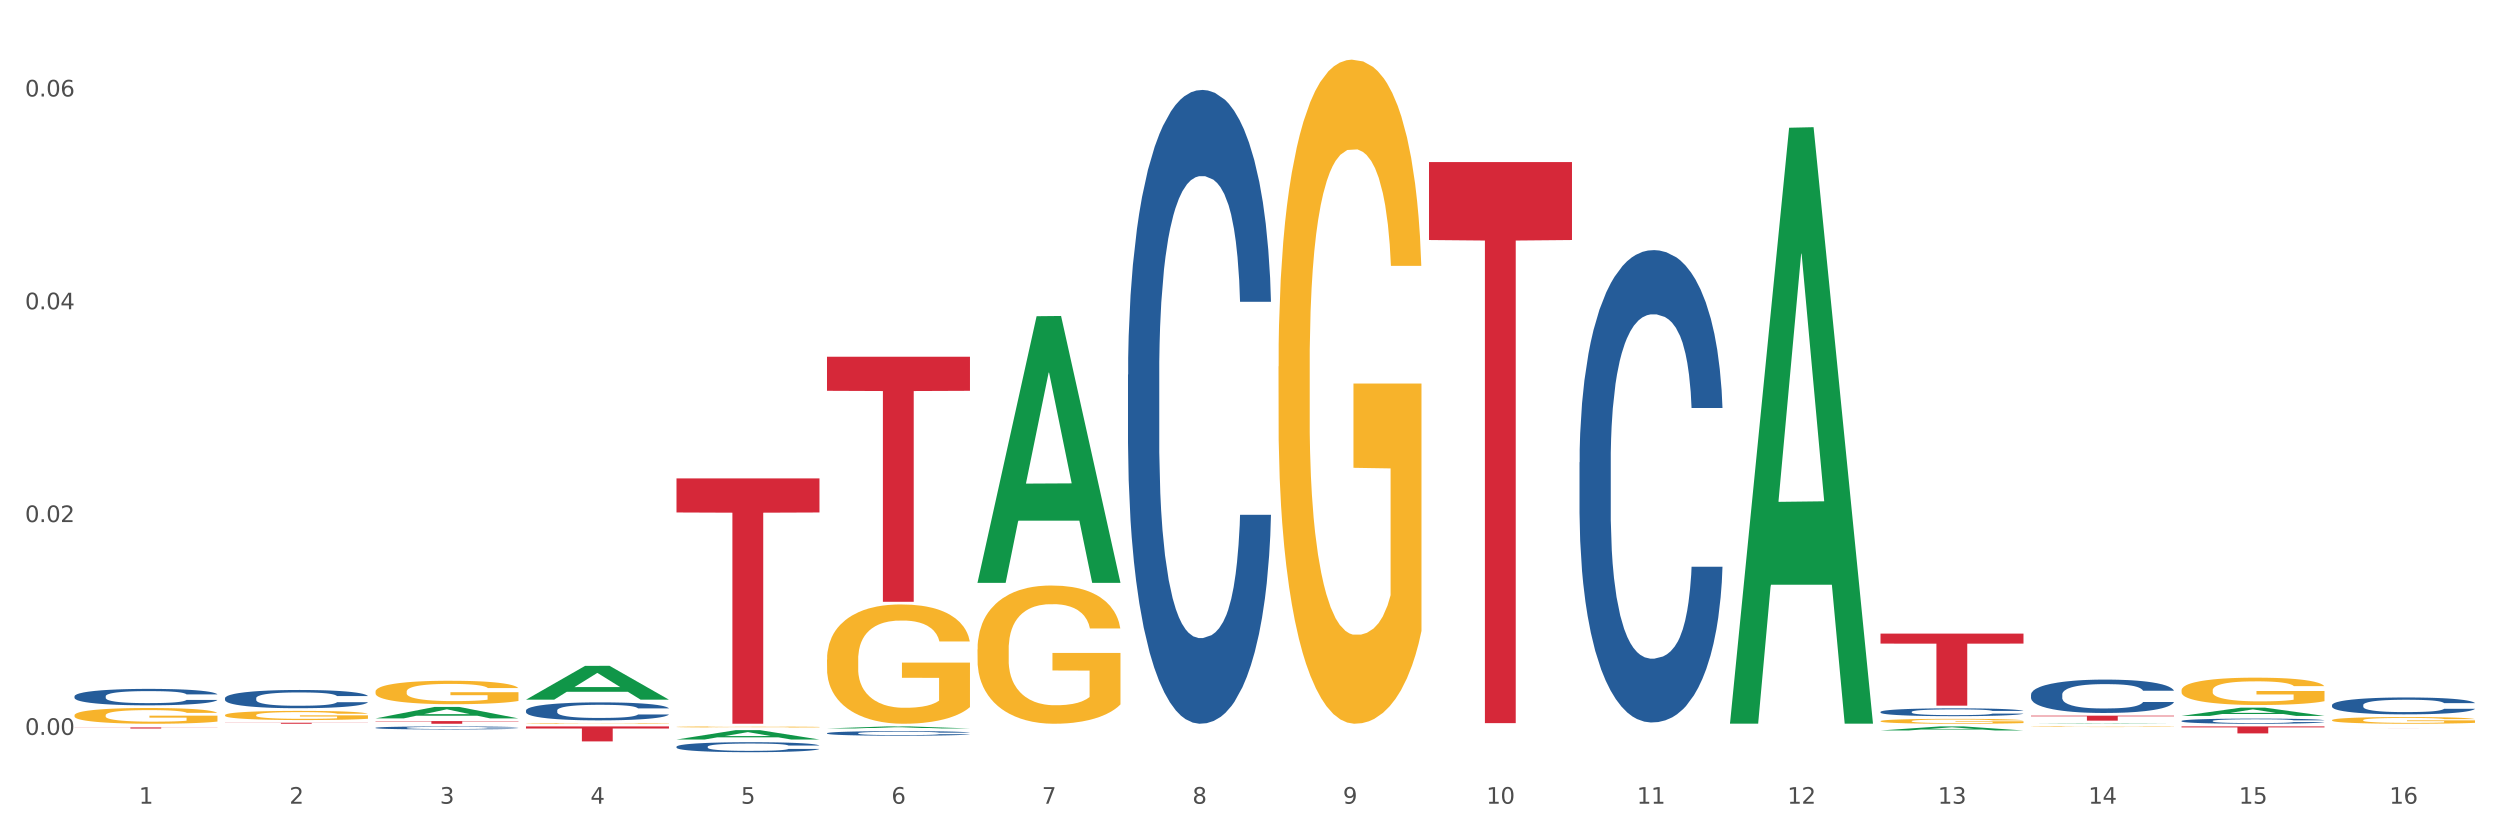 <?xml version="1.0" encoding="utf-8" standalone="no"?>
<!DOCTYPE svg PUBLIC "-//W3C//DTD SVG 1.1//EN"
  "http://www.w3.org/Graphics/SVG/1.1/DTD/svg11.dtd">
<svg xmlns:xlink="http://www.w3.org/1999/xlink" width="1080pt" height="360pt" viewBox="0 0 1080 360" xmlns="http://www.w3.org/2000/svg" version="1.1">
 <rect x="0" y="0" width="1080" height="360" fill="#333333" stroke="none"/>
 <defs>
  <style type="text/css">*{stroke-linejoin: round; stroke-linecap: butt}</style>
 </defs>
 <g id="figure_1">
  <g id="patch_1">
   <path d="M 0 360 
L 1080 360 
L 1080 0 
L 0 0 
z
" style="fill: #ffffff; stroke: #ffffff; stroke-linejoin: miter"/>
  </g>
  <g id="axes_1">
   <g id="matplotlib.axis_1">
    <g id="xtick_1">
     <g id="text_1">
      <!-- 1 -->
      <g style="fill: #4d4d4d" transform="translate(60.004 347.204) scale(0.096 -0.096)">
       <defs>
        <path id="DejaVuSans-31" d="M 794 531 
L 1825 531 
L 1825 4091 
L 703 3866 
L 703 4441 
L 1819 4666 
L 2450 4666 
L 2450 531 
L 3481 531 
L 3481 0 
L 794 0 
L 794 531 
z
" transform="scale(0.016)"/>
       </defs>
       <use xlink:href="#DejaVuSans-31"/>
      </g>
     </g>
    </g>
    <g id="xtick_2">
     <g id="text_2">
      <!-- 2 -->
      <g style="fill: #4d4d4d" transform="translate(125.021 347.204) scale(0.096 -0.096)">
       <defs>
        <path id="DejaVuSans-32" d="M 1228 531 
L 3431 531 
L 3431 0 
L 469 0 
L 469 531 
Q 828 903 1448 1529 
Q 2069 2156 2228 2338 
Q 2531 2678 2651 2914 
Q 2772 3150 2772 3378 
Q 2772 3750 2511 3984 
Q 2250 4219 1831 4219 
Q 1534 4219 1204 4116 
Q 875 4013 500 3803 
L 500 4441 
Q 881 4594 1212 4672 
Q 1544 4750 1819 4750 
Q 2544 4750 2975 4387 
Q 3406 4025 3406 3419 
Q 3406 3131 3298 2873 
Q 3191 2616 2906 2266 
Q 2828 2175 2409 1742 
Q 1991 1309 1228 531 
z
" transform="scale(0.016)"/>
       </defs>
       <use xlink:href="#DejaVuSans-32"/>
      </g>
     </g>
    </g>
    <g id="xtick_3">
     <g id="text_3">
      <!-- 3 -->
      <g style="fill: #4d4d4d" transform="translate(190.039 347.204) scale(0.096 -0.096)">
       <defs>
        <path id="DejaVuSans-33" d="M 2597 2516 
Q 3050 2419 3304 2112 
Q 3559 1806 3559 1356 
Q 3559 666 3084 287 
Q 2609 -91 1734 -91 
Q 1441 -91 1130 -33 
Q 819 25 488 141 
L 488 750 
Q 750 597 1062 519 
Q 1375 441 1716 441 
Q 2309 441 2620 675 
Q 2931 909 2931 1356 
Q 2931 1769 2642 2001 
Q 2353 2234 1838 2234 
L 1294 2234 
L 1294 2753 
L 1863 2753 
Q 2328 2753 2575 2939 
Q 2822 3125 2822 3475 
Q 2822 3834 2567 4026 
Q 2313 4219 1838 4219 
Q 1578 4219 1281 4162 
Q 984 4106 628 3988 
L 628 4550 
Q 988 4650 1302 4700 
Q 1616 4750 1894 4750 
Q 2613 4750 3031 4423 
Q 3450 4097 3450 3541 
Q 3450 3153 3228 2886 
Q 3006 2619 2597 2516 
z
" transform="scale(0.016)"/>
       </defs>
       <use xlink:href="#DejaVuSans-33"/>
      </g>
     </g>
    </g>
    <g id="xtick_4">
     <g id="text_4">
      <!-- 4 -->
      <g style="fill: #4d4d4d" transform="translate(255.056 347.204) scale(0.096 -0.096)">
       <defs>
        <path id="DejaVuSans-34" d="M 2419 4116 
L 825 1625 
L 2419 1625 
L 2419 4116 
z
M 2253 4666 
L 3047 4666 
L 3047 1625 
L 3713 1625 
L 3713 1100 
L 3047 1100 
L 3047 0 
L 2419 0 
L 2419 1100 
L 313 1100 
L 313 1709 
L 2253 4666 
z
" transform="scale(0.016)"/>
       </defs>
       <use xlink:href="#DejaVuSans-34"/>
      </g>
     </g>
    </g>
    <g id="xtick_5">
     <g id="text_5">
      <!-- 5 -->
      <g style="fill: #4d4d4d" transform="translate(320.073 347.204) scale(0.096 -0.096)">
       <defs>
        <path id="DejaVuSans-35" d="M 691 4666 
L 3169 4666 
L 3169 4134 
L 1269 4134 
L 1269 2991 
Q 1406 3038 1543 3061 
Q 1681 3084 1819 3084 
Q 2600 3084 3056 2656 
Q 3513 2228 3513 1497 
Q 3513 744 3044 326 
Q 2575 -91 1722 -91 
Q 1428 -91 1123 -41 
Q 819 9 494 109 
L 494 744 
Q 775 591 1075 516 
Q 1375 441 1709 441 
Q 2250 441 2565 725 
Q 2881 1009 2881 1497 
Q 2881 1984 2565 2268 
Q 2250 2553 1709 2553 
Q 1456 2553 1204 2497 
Q 953 2441 691 2322 
L 691 4666 
z
" transform="scale(0.016)"/>
       </defs>
       <use xlink:href="#DejaVuSans-35"/>
      </g>
     </g>
    </g>
    <g id="xtick_6">
     <g id="text_6">
      <!-- 6 -->
      <g style="fill: #4d4d4d" transform="translate(385.09 347.204) scale(0.096 -0.096)">
       <defs>
        <path id="DejaVuSans-36" d="M 2113 2584 
Q 1688 2584 1439 2293 
Q 1191 2003 1191 1497 
Q 1191 994 1439 701 
Q 1688 409 2113 409 
Q 2538 409 2786 701 
Q 3034 994 3034 1497 
Q 3034 2003 2786 2293 
Q 2538 2584 2113 2584 
z
M 3366 4563 
L 3366 3988 
Q 3128 4100 2886 4159 
Q 2644 4219 2406 4219 
Q 1781 4219 1451 3797 
Q 1122 3375 1075 2522 
Q 1259 2794 1537 2939 
Q 1816 3084 2150 3084 
Q 2853 3084 3261 2657 
Q 3669 2231 3669 1497 
Q 3669 778 3244 343 
Q 2819 -91 2113 -91 
Q 1303 -91 875 529 
Q 447 1150 447 2328 
Q 447 3434 972 4092 
Q 1497 4750 2381 4750 
Q 2619 4750 2861 4703 
Q 3103 4656 3366 4563 
z
" transform="scale(0.016)"/>
       </defs>
       <use xlink:href="#DejaVuSans-36"/>
      </g>
     </g>
    </g>
    <g id="xtick_7">
     <g id="text_7">
      <!-- 7 -->
      <g style="fill: #4d4d4d" transform="translate(450.108 347.204) scale(0.096 -0.096)">
       <defs>
        <path id="DejaVuSans-37" d="M 525 4666 
L 3525 4666 
L 3525 4397 
L 1831 0 
L 1172 0 
L 2766 4134 
L 525 4134 
L 525 4666 
z
" transform="scale(0.016)"/>
       </defs>
       <use xlink:href="#DejaVuSans-37"/>
      </g>
     </g>
    </g>
    <g id="xtick_8">
     <g id="text_8">
      <!-- 8 -->
      <g style="fill: #4d4d4d" transform="translate(515.125 347.204) scale(0.096 -0.096)">
       <defs>
        <path id="DejaVuSans-38" d="M 2034 2216 
Q 1584 2216 1326 1975 
Q 1069 1734 1069 1313 
Q 1069 891 1326 650 
Q 1584 409 2034 409 
Q 2484 409 2743 651 
Q 3003 894 3003 1313 
Q 3003 1734 2745 1975 
Q 2488 2216 2034 2216 
z
M 1403 2484 
Q 997 2584 770 2862 
Q 544 3141 544 3541 
Q 544 4100 942 4425 
Q 1341 4750 2034 4750 
Q 2731 4750 3128 4425 
Q 3525 4100 3525 3541 
Q 3525 3141 3298 2862 
Q 3072 2584 2669 2484 
Q 3125 2378 3379 2068 
Q 3634 1759 3634 1313 
Q 3634 634 3220 271 
Q 2806 -91 2034 -91 
Q 1263 -91 848 271 
Q 434 634 434 1313 
Q 434 1759 690 2068 
Q 947 2378 1403 2484 
z
M 1172 3481 
Q 1172 3119 1398 2916 
Q 1625 2713 2034 2713 
Q 2441 2713 2670 2916 
Q 2900 3119 2900 3481 
Q 2900 3844 2670 4047 
Q 2441 4250 2034 4250 
Q 1625 4250 1398 4047 
Q 1172 3844 1172 3481 
z
" transform="scale(0.016)"/>
       </defs>
       <use xlink:href="#DejaVuSans-38"/>
      </g>
     </g>
    </g>
    <g id="xtick_9">
     <g id="text_9">
      <!-- 9 -->
      <g style="fill: #4d4d4d" transform="translate(580.142 347.204) scale(0.096 -0.096)">
       <defs>
        <path id="DejaVuSans-39" d="M 703 97 
L 703 672 
Q 941 559 1184 500 
Q 1428 441 1663 441 
Q 2288 441 2617 861 
Q 2947 1281 2994 2138 
Q 2813 1869 2534 1725 
Q 2256 1581 1919 1581 
Q 1219 1581 811 2004 
Q 403 2428 403 3163 
Q 403 3881 828 4315 
Q 1253 4750 1959 4750 
Q 2769 4750 3195 4129 
Q 3622 3509 3622 2328 
Q 3622 1225 3098 567 
Q 2575 -91 1691 -91 
Q 1453 -91 1209 -44 
Q 966 3 703 97 
z
M 1959 2075 
Q 2384 2075 2632 2365 
Q 2881 2656 2881 3163 
Q 2881 3666 2632 3958 
Q 2384 4250 1959 4250 
Q 1534 4250 1286 3958 
Q 1038 3666 1038 3163 
Q 1038 2656 1286 2365 
Q 1534 2075 1959 2075 
z
" transform="scale(0.016)"/>
       </defs>
       <use xlink:href="#DejaVuSans-39"/>
      </g>
     </g>
    </g>
    <g id="xtick_10">
     <g id="text_10">
      <!-- 10 -->
      <g style="fill: #4d4d4d" transform="translate(642.105 347.204) scale(0.096 -0.096)">
       <defs>
        <path id="DejaVuSans-30" d="M 2034 4250 
Q 1547 4250 1301 3770 
Q 1056 3291 1056 2328 
Q 1056 1369 1301 889 
Q 1547 409 2034 409 
Q 2525 409 2770 889 
Q 3016 1369 3016 2328 
Q 3016 3291 2770 3770 
Q 2525 4250 2034 4250 
z
M 2034 4750 
Q 2819 4750 3233 4129 
Q 3647 3509 3647 2328 
Q 3647 1150 3233 529 
Q 2819 -91 2034 -91 
Q 1250 -91 836 529 
Q 422 1150 422 2328 
Q 422 3509 836 4129 
Q 1250 4750 2034 4750 
z
" transform="scale(0.016)"/>
       </defs>
       <use xlink:href="#DejaVuSans-31"/>
       <use xlink:href="#DejaVuSans-30" transform="translate(63.623 0)"/>
      </g>
     </g>
    </g>
    <g id="xtick_11">
     <g id="text_11">
      <!-- 11 -->
      <g style="fill: #4d4d4d" transform="translate(707.123 347.204) scale(0.096 -0.096)">
       <use xlink:href="#DejaVuSans-31"/>
       <use xlink:href="#DejaVuSans-31" transform="translate(63.623 0)"/>
      </g>
     </g>
    </g>
    <g id="xtick_12">
     <g id="text_12">
      <!-- 12 -->
      <g style="fill: #4d4d4d" transform="translate(772.14 347.204) scale(0.096 -0.096)">
       <use xlink:href="#DejaVuSans-31"/>
       <use xlink:href="#DejaVuSans-32" transform="translate(63.623 0)"/>
      </g>
     </g>
    </g>
    <g id="xtick_13">
     <g id="text_13">
      <!-- 13 -->
      <g style="fill: #4d4d4d" transform="translate(837.157 347.204) scale(0.096 -0.096)">
       <use xlink:href="#DejaVuSans-31"/>
       <use xlink:href="#DejaVuSans-33" transform="translate(63.623 0)"/>
      </g>
     </g>
    </g>
    <g id="xtick_14">
     <g id="text_14">
      <!-- 14 -->
      <g style="fill: #4d4d4d" transform="translate(902.174 347.204) scale(0.096 -0.096)">
       <use xlink:href="#DejaVuSans-31"/>
       <use xlink:href="#DejaVuSans-34" transform="translate(63.623 0)"/>
      </g>
     </g>
    </g>
    <g id="xtick_15">
     <g id="text_15">
      <!-- 15 -->
      <g style="fill: #4d4d4d" transform="translate(967.192 347.204) scale(0.096 -0.096)">
       <use xlink:href="#DejaVuSans-31"/>
       <use xlink:href="#DejaVuSans-35" transform="translate(63.623 0)"/>
      </g>
     </g>
    </g>
    <g id="xtick_16">
     <g id="text_16">
      <!-- 16 -->
      <g style="fill: #4d4d4d" transform="translate(1032.209 347.204) scale(0.096 -0.096)">
       <use xlink:href="#DejaVuSans-31"/>
       <use xlink:href="#DejaVuSans-36" transform="translate(63.623 0)"/>
      </g>
     </g>
    </g>
    <g id="xtick_17"/>
    <g id="xtick_18"/>
    <g id="xtick_19"/>
    <g id="xtick_20"/>
    <g id="xtick_21"/>
    <g id="xtick_22"/>
    <g id="xtick_23"/>
    <g id="xtick_24"/>
    <g id="xtick_25"/>
    <g id="xtick_26"/>
    <g id="xtick_27"/>
    <g id="xtick_28"/>
    <g id="xtick_29"/>
    <g id="xtick_30"/>
    <g id="xtick_31"/>
   </g>
   <g id="matplotlib.axis_2">
    <g id="ytick_1">
     <g id="text_17">
      <!-- 0.00 -->
      <g style="fill: #4d4d4d" transform="translate(10.8 317.463) scale(0.096 -0.096)">
       <defs>
        <path id="DejaVuSans-2e" d="M 684 794 
L 1344 794 
L 1344 0 
L 684 0 
L 684 794 
z
" transform="scale(0.016)"/>
       </defs>
       <use xlink:href="#DejaVuSans-30"/>
       <use xlink:href="#DejaVuSans-2e" transform="translate(63.623 0)"/>
       <use xlink:href="#DejaVuSans-30" transform="translate(95.41 0)"/>
       <use xlink:href="#DejaVuSans-30" transform="translate(159.033 0)"/>
      </g>
     </g>
    </g>
    <g id="ytick_2">
     <g id="text_18">
      <!-- 0.02 -->
      <g style="fill: #4d4d4d" transform="translate(10.8 225.539) scale(0.096 -0.096)">
       <use xlink:href="#DejaVuSans-30"/>
       <use xlink:href="#DejaVuSans-2e" transform="translate(63.623 0)"/>
       <use xlink:href="#DejaVuSans-30" transform="translate(95.41 0)"/>
       <use xlink:href="#DejaVuSans-32" transform="translate(159.033 0)"/>
      </g>
     </g>
    </g>
    <g id="ytick_3">
     <g id="text_19">
      <!-- 0.04 -->
      <g style="fill: #4d4d4d" transform="translate(10.8 133.614) scale(0.096 -0.096)">
       <use xlink:href="#DejaVuSans-30"/>
       <use xlink:href="#DejaVuSans-2e" transform="translate(63.623 0)"/>
       <use xlink:href="#DejaVuSans-30" transform="translate(95.41 0)"/>
       <use xlink:href="#DejaVuSans-34" transform="translate(159.033 0)"/>
      </g>
     </g>
    </g>
    <g id="ytick_4">
     <g id="text_20">
      <!-- 0.06 -->
      <g style="fill: #4d4d4d" transform="translate(10.8 41.689) scale(0.096 -0.096)">
       <use xlink:href="#DejaVuSans-30"/>
       <use xlink:href="#DejaVuSans-2e" transform="translate(63.623 0)"/>
       <use xlink:href="#DejaVuSans-30" transform="translate(95.41 0)"/>
       <use xlink:href="#DejaVuSans-36" transform="translate(159.033 0)"/>
      </g>
     </g>
    </g>
    <g id="ytick_5"/>
    <g id="ytick_6"/>
    <g id="ytick_7"/>
   </g>
   <g id="PolyCollection_1">
    <path d="M 162.209 310.347 
L 162.273 310.342 
L 187.744 305.388 
L 198.314 305.383 
L 223.976 310.356 
L 211.75 310.356 
L 206.21 309.198 
L 179.912 309.198 
L 179.721 309.217 
L 174.372 310.356 
L 162.209 310.356 
L 162.209 310.347 
L 183.223 308.507 
L 202.899 308.503 
L 193.156 306.443 
L 193.029 306.434 
L 192.902 306.448 
L 183.159 308.503 
L 183.223 308.507 
L 162.209 310.347 
z
" clip-path="url(#p1864ac9658)" style="fill: #109648"/>
    <path d="M 32.175 314.222 
L 93.941 314.222 
L 93.941 314.294 
L 69.645 314.295 
L 69.645 314.741 
L 56.325 314.741 
L 56.325 314.295 
L 32.175 314.294 
L 32.175 314.223 
L 32.175 314.222 
z
" clip-path="url(#p1864ac9658)" style="fill: #d62839"/>
    <path d="M 97.192 312.218 
L 158.959 312.218 
L 158.959 312.28 
L 134.662 312.281 
L 134.662 312.664 
L 121.343 312.664 
L 121.343 312.281 
L 97.192 312.28 
L 97.192 312.219 
L 97.192 312.218 
z
" clip-path="url(#p1864ac9658)" style="fill: #d62839"/>
    <path d="M 162.209 311.509 
L 223.976 311.509 
L 223.976 311.669 
L 199.679 311.67 
L 199.679 312.664 
L 186.36 312.664 
L 186.36 311.67 
L 162.209 311.669 
L 162.209 311.51 
L 162.209 311.509 
z
" clip-path="url(#p1864ac9658)" style="fill: #d62839"/>
    <path d="M 227.227 313.816 
L 288.993 313.816 
L 288.993 314.717 
L 264.696 314.723 
L 264.696 320.298 
L 251.377 320.298 
L 251.377 314.723 
L 227.227 314.717 
L 227.227 313.822 
L 227.227 313.816 
z
" clip-path="url(#p1864ac9658)" style="fill: #d62839"/>
    <path d="M 292.244 206.656 
L 354.01 206.656 
L 354.01 221.388 
L 329.714 221.488 
L 329.714 312.664 
L 316.394 312.664 
L 316.394 221.488 
L 292.244 221.388 
L 292.244 206.756 
L 292.244 206.656 
z
" clip-path="url(#p1864ac9658)" style="fill: #d62839"/>
    <path d="M 357.261 154.121 
L 419.028 154.121 
L 419.028 168.83 
L 394.731 168.93 
L 394.731 259.965 
L 381.412 259.965 
L 381.412 168.93 
L 357.261 168.83 
L 357.261 154.221 
L 357.261 154.121 
z
" clip-path="url(#p1864ac9658)" style="fill: #d62839"/>
    <path d="M 617.33 70.001 
L 679.097 70.001 
L 679.097 103.687 
L 654.8 103.915 
L 654.8 312.407 
L 641.481 312.407 
L 641.481 103.915 
L 617.33 103.687 
L 617.33 70.228 
L 617.33 70.001 
z
" clip-path="url(#p1864ac9658)" style="fill: #d62839"/>
    <path d="M 877.399 309.162 
L 939.166 309.162 
L 939.166 309.463 
L 914.869 309.465 
L 914.869 311.327 
L 901.549 311.327 
L 901.549 309.465 
L 877.399 309.463 
L 877.399 309.164 
L 877.399 309.162 
z
" clip-path="url(#p1864ac9658)" style="fill: #d62839"/>
    <path d="M 32.175 309.001 
L 32.248 308.995 
L 32.248 308.771 
L 32.394 308.578 
L 33.123 308.112 
L 34.217 307.726 
L 35.019 307.521 
L 35.821 307.353 
L 36.769 307.185 
L 37.936 307.011 
L 40.051 306.756 
L 41.363 306.626 
L 42.968 306.489 
L 45.885 306.29 
L 47.999 306.178 
L 50.187 306.085 
L 53.76 305.973 
L 56.094 305.923 
L 58.573 305.886 
L 61.563 305.861 
L 63.824 305.855 
L 68.783 305.873 
L 73.012 305.929 
L 75.054 305.973 
L 77.679 306.047 
L 79.065 306.097 
L 81.326 306.197 
L 83.659 306.327 
L 85.263 306.439 
L 87.67 306.651 
L 89.493 306.862 
L 91.17 307.123 
L 92.045 307.304 
L 92.702 307.471 
L 93.285 307.664 
L 93.868 307.969 
L 80.742 307.969 
L 80.232 307.751 
L 79.43 307.546 
L 78.263 307.347 
L 77.242 307.223 
L 75.492 307.067 
L 73.887 306.968 
L 72.21 306.893 
L 70.168 306.831 
L 68.564 306.8 
L 66.303 306.775 
L 61.855 306.781 
L 58.865 306.831 
L 56.823 306.893 
L 55.511 306.949 
L 54.344 307.011 
L 53.031 307.098 
L 51.5 307.229 
L 50.406 307.347 
L 49.312 307.496 
L 48.437 307.646 
L 47.635 307.82 
L 46.979 308.006 
L 46.468 308.199 
L 46.031 308.435 
L 45.666 308.827 
L 45.666 309.679 
L 45.812 309.872 
L 46.176 310.127 
L 46.614 310.32 
L 47.343 310.55 
L 47.999 310.705 
L 49.239 310.929 
L 50.625 311.116 
L 51.719 311.234 
L 52.812 311.333 
L 54.708 311.47 
L 56.823 311.582 
L 58.646 311.65 
L 61.126 311.713 
L 62.803 311.737 
L 64.261 311.75 
L 67.835 311.75 
L 70.387 311.731 
L 73.231 311.688 
L 75.419 311.632 
L 77.242 311.563 
L 79.284 311.451 
L 80.596 311.346 
L 80.596 310.046 
L 64.553 310.04 
L 64.553 309.175 
L 93.941 309.175 
L 93.941 311.713 
L 92.702 311.843 
L 91.316 311.961 
L 89.858 312.067 
L 87.67 312.198 
L 85.045 312.322 
L 82.711 312.409 
L 80.232 312.484 
L 77.315 312.552 
L 73.523 312.614 
L 71.189 312.639 
L 68.272 312.658 
L 64.845 312.664 
L 61.855 312.652 
L 58.938 312.62 
L 55.875 312.564 
L 52.885 312.484 
L 50.625 312.403 
L 48.364 312.303 
L 45.958 312.173 
L 44.062 312.048 
L 42.603 311.936 
L 40.999 311.793 
L 39.249 311.607 
L 37.936 311.439 
L 36.769 311.265 
L 35.529 311.041 
L 34.654 310.848 
L 33.779 310.606 
L 33.269 310.425 
L 32.685 310.145 
L 32.248 309.754 
L 32.175 309.001 
z
" clip-path="url(#p1864ac9658)" style="fill: #f7b32b"/>
    <path d="M 1007.434 304.585 
L 1007.507 304.578 
L 1007.507 304.391 
L 1007.726 304.138 
L 1008.529 303.671 
L 1009.551 303.317 
L 1011.303 302.903 
L 1012.252 302.73 
L 1013.493 302.536 
L 1016.049 302.223 
L 1018.969 301.956 
L 1021.013 301.809 
L 1022.547 301.716 
L 1025.978 301.549 
L 1027.949 301.475 
L 1029.994 301.415 
L 1031.746 301.375 
L 1034.666 301.329 
L 1037.003 301.309 
L 1039.704 301.302 
L 1041.967 301.309 
L 1044.961 301.335 
L 1049.341 301.415 
L 1051.021 301.462 
L 1053.284 301.542 
L 1055.62 301.649 
L 1057.518 301.756 
L 1059.709 301.909 
L 1061.972 302.109 
L 1064.162 302.363 
L 1065.696 302.596 
L 1066.937 302.843 
L 1068.032 303.144 
L 1068.835 303.47 
L 1069.2 303.744 
L 1055.839 303.744 
L 1055.474 303.497 
L 1054.744 303.23 
L 1054.014 303.05 
L 1053.211 302.903 
L 1051.97 302.737 
L 1050.875 302.63 
L 1049.049 302.503 
L 1047.37 302.423 
L 1045.983 302.376 
L 1044.304 302.336 
L 1040.726 302.296 
L 1038.171 302.296 
L 1036.565 302.31 
L 1034.593 302.343 
L 1032.914 302.39 
L 1030.943 302.47 
L 1029.41 302.556 
L 1027.876 302.67 
L 1027 302.75 
L 1025.686 302.897 
L 1024.81 303.017 
L 1023.642 303.224 
L 1022.985 303.37 
L 1021.817 303.751 
L 1021.306 304.031 
L 1021.086 304.224 
L 1020.94 304.438 
L 1020.94 305.479 
L 1021.379 305.946 
L 1021.744 306.146 
L 1022.328 306.373 
L 1023.423 306.666 
L 1025.029 306.953 
L 1026.708 307.16 
L 1028.095 307.287 
L 1029.41 307.38 
L 1030.724 307.454 
L 1032.33 307.521 
L 1033.644 307.561 
L 1035.615 307.601 
L 1037.952 307.621 
L 1039.777 307.621 
L 1043.501 307.587 
L 1045.18 307.554 
L 1046.786 307.507 
L 1048.538 307.434 
L 1049.925 307.354 
L 1050.728 307.294 
L 1052.043 307.167 
L 1053.065 307.033 
L 1053.941 306.88 
L 1054.525 306.747 
L 1055.182 306.546 
L 1055.693 306.32 
L 1055.839 306.199 
L 1069.2 306.199 
L 1068.908 306.44 
L 1068.397 306.673 
L 1067.375 306.987 
L 1066.572 307.167 
L 1065.33 307.387 
L 1064.016 307.574 
L 1062.191 307.781 
L 1060.512 307.934 
L 1058.76 308.068 
L 1056.861 308.188 
L 1053.43 308.355 
L 1052.189 308.401 
L 1049.56 308.481 
L 1047.516 308.528 
L 1044.523 308.575 
L 1041.456 308.601 
L 1038.244 308.608 
L 1035.396 308.595 
L 1032.257 308.555 
L 1030.286 308.515 
L 1028.095 308.455 
L 1025.54 308.361 
L 1023.131 308.248 
L 1020.867 308.114 
L 1018.75 307.961 
L 1016.779 307.787 
L 1014.224 307.501 
L 1012.325 307.22 
L 1010.938 306.96 
L 1009.989 306.74 
L 1009.04 306.46 
L 1008.529 306.266 
L 1007.726 305.799 
L 1007.434 305.365 
L 1007.434 304.585 
z
" clip-path="url(#p1864ac9658)" style="fill: #255c99"/>
    <path d="M 942.416 311.435 
L 942.489 311.433 
L 942.489 311.376 
L 942.708 311.299 
L 943.512 311.156 
L 944.534 311.048 
L 946.286 310.922 
L 947.235 310.869 
L 948.476 310.81 
L 951.032 310.714 
L 953.952 310.632 
L 955.996 310.588 
L 957.529 310.559 
L 960.961 310.508 
L 962.932 310.486 
L 964.976 310.467 
L 966.729 310.455 
L 969.649 310.441 
L 971.985 310.435 
L 974.687 310.433 
L 976.95 310.435 
L 979.943 310.443 
L 984.324 310.467 
L 986.003 310.482 
L 988.267 310.506 
L 990.603 310.539 
L 992.501 310.571 
L 994.691 310.618 
L 996.955 310.679 
L 999.145 310.757 
L 1000.678 310.828 
L 1001.919 310.903 
L 1003.015 310.995 
L 1003.818 311.095 
L 1004.183 311.178 
L 990.822 311.178 
L 990.457 311.103 
L 989.727 311.022 
L 988.997 310.967 
L 988.194 310.922 
L 986.952 310.871 
L 985.857 310.838 
L 984.032 310.799 
L 982.353 310.775 
L 980.966 310.761 
L 979.286 310.748 
L 975.709 310.736 
L 973.154 310.736 
L 971.547 310.74 
L 969.576 310.751 
L 967.897 310.765 
L 965.926 310.789 
L 964.392 310.816 
L 962.859 310.85 
L 961.983 310.875 
L 960.669 310.92 
L 959.793 310.956 
L 958.625 311.02 
L 957.967 311.064 
L 956.799 311.18 
L 956.288 311.266 
L 956.069 311.325 
L 955.923 311.39 
L 955.923 311.708 
L 956.361 311.851 
L 956.726 311.912 
L 957.31 311.981 
L 958.406 312.071 
L 960.012 312.159 
L 961.691 312.222 
L 963.078 312.26 
L 964.392 312.289 
L 965.707 312.311 
L 967.313 312.332 
L 968.627 312.344 
L 970.598 312.356 
L 972.935 312.362 
L 974.76 312.362 
L 978.483 312.352 
L 980.163 312.342 
L 981.769 312.328 
L 983.521 312.305 
L 984.908 312.281 
L 985.711 312.263 
L 987.025 312.224 
L 988.048 312.183 
L 988.924 312.136 
L 989.508 312.095 
L 990.165 312.034 
L 990.676 311.965 
L 990.822 311.928 
L 1004.183 311.928 
L 1003.891 312.002 
L 1003.38 312.073 
L 1002.358 312.169 
L 1001.554 312.224 
L 1000.313 312.291 
L 998.999 312.348 
L 997.174 312.411 
L 995.495 312.458 
L 993.742 312.499 
L 991.844 312.536 
L 988.413 312.587 
L 987.171 312.601 
L 984.543 312.625 
L 982.499 312.64 
L 979.505 312.654 
L 976.439 312.662 
L 973.227 312.664 
L 970.379 312.66 
L 967.24 312.648 
L 965.268 312.635 
L 963.078 312.617 
L 960.523 312.589 
L 958.114 312.554 
L 955.85 312.513 
L 953.733 312.466 
L 951.762 312.413 
L 949.206 312.326 
L 947.308 312.24 
L 945.921 312.161 
L 944.972 312.093 
L 944.023 312.008 
L 943.512 311.949 
L 942.708 311.806 
L 942.416 311.674 
L 942.416 311.435 
z
" clip-path="url(#p1864ac9658)" style="fill: #255c99"/>
    <path d="M 877.399 300.063 
L 877.472 300.05 
L 877.472 299.681 
L 877.691 299.18 
L 878.494 298.257 
L 879.516 297.559 
L 881.269 296.742 
L 882.218 296.399 
L 883.459 296.017 
L 886.014 295.398 
L 888.935 294.87 
L 890.979 294.581 
L 892.512 294.396 
L 895.944 294.067 
L 897.915 293.922 
L 899.959 293.803 
L 901.711 293.724 
L 904.632 293.632 
L 906.968 293.592 
L 909.67 293.579 
L 911.933 293.592 
L 914.926 293.645 
L 919.307 293.803 
L 920.986 293.895 
L 923.249 294.053 
L 925.586 294.264 
L 927.484 294.475 
L 929.674 294.778 
L 931.938 295.174 
L 934.128 295.674 
L 935.661 296.136 
L 936.902 296.623 
L 937.997 297.216 
L 938.8 297.862 
L 939.166 298.402 
L 925.805 298.402 
L 925.44 297.915 
L 924.71 297.388 
L 923.979 297.032 
L 923.176 296.742 
L 921.935 296.412 
L 920.84 296.202 
L 919.015 295.951 
L 917.336 295.793 
L 915.948 295.701 
L 914.269 295.622 
L 910.692 295.543 
L 908.136 295.543 
L 906.53 295.569 
L 904.559 295.635 
L 902.88 295.727 
L 900.908 295.885 
L 899.375 296.057 
L 897.842 296.281 
L 896.966 296.439 
L 895.652 296.729 
L 894.775 296.966 
L 893.607 297.374 
L 892.95 297.664 
L 891.782 298.416 
L 891.271 298.969 
L 891.052 299.351 
L 890.906 299.773 
L 890.906 301.829 
L 891.344 302.751 
L 891.709 303.147 
L 892.293 303.595 
L 893.388 304.175 
L 894.995 304.741 
L 896.674 305.15 
L 898.061 305.4 
L 899.375 305.585 
L 900.689 305.73 
L 902.296 305.862 
L 903.61 305.941 
L 905.581 306.02 
L 907.917 306.059 
L 909.743 306.059 
L 913.466 305.993 
L 915.145 305.927 
L 916.751 305.835 
L 918.504 305.69 
L 919.891 305.532 
L 920.694 305.413 
L 922.008 305.163 
L 923.03 304.899 
L 923.906 304.596 
L 924.491 304.333 
L 925.148 303.937 
L 925.659 303.489 
L 925.805 303.252 
L 939.166 303.252 
L 938.873 303.727 
L 938.362 304.188 
L 937.34 304.807 
L 936.537 305.163 
L 935.296 305.598 
L 933.982 305.967 
L 932.157 306.375 
L 930.477 306.679 
L 928.725 306.942 
L 926.827 307.179 
L 923.395 307.509 
L 922.154 307.601 
L 919.526 307.759 
L 917.482 307.851 
L 914.488 307.944 
L 911.422 307.996 
L 908.209 308.01 
L 905.362 307.983 
L 902.223 307.904 
L 900.251 307.825 
L 898.061 307.707 
L 895.506 307.522 
L 893.096 307.298 
L 890.833 307.034 
L 888.716 306.731 
L 886.744 306.389 
L 884.189 305.822 
L 882.291 305.268 
L 880.904 304.754 
L 879.954 304.32 
L 879.005 303.766 
L 878.494 303.384 
L 877.691 302.461 
L 877.399 301.605 
L 877.399 300.063 
z
" clip-path="url(#p1864ac9658)" style="fill: #255c99"/>
    <path d="M 812.382 307.52 
L 812.455 307.517 
L 812.455 307.431 
L 812.674 307.313 
L 813.477 307.096 
L 814.499 306.932 
L 816.251 306.74 
L 817.201 306.659 
L 818.442 306.569 
L 820.997 306.424 
L 823.917 306.3 
L 825.962 306.232 
L 827.495 306.188 
L 830.926 306.111 
L 832.898 306.077 
L 834.942 306.049 
L 836.694 306.03 
L 839.615 306.009 
L 841.951 305.999 
L 844.652 305.996 
L 846.916 305.999 
L 849.909 306.012 
L 854.29 306.049 
L 855.969 306.071 
L 858.232 306.108 
L 860.568 306.157 
L 862.467 306.207 
L 864.657 306.278 
L 866.92 306.371 
L 869.111 306.489 
L 870.644 306.597 
L 871.885 306.712 
L 872.98 306.851 
L 873.783 307.003 
L 874.148 307.13 
L 860.787 307.13 
L 860.422 307.016 
L 859.692 306.892 
L 858.962 306.808 
L 858.159 306.74 
L 856.918 306.662 
L 855.823 306.613 
L 853.998 306.554 
L 852.318 306.517 
L 850.931 306.495 
L 849.252 306.477 
L 845.674 306.458 
L 843.119 306.458 
L 841.513 306.464 
L 839.542 306.48 
L 837.862 306.501 
L 835.891 306.538 
L 834.358 306.579 
L 832.825 306.631 
L 831.949 306.669 
L 830.634 306.737 
L 829.758 306.793 
L 828.59 306.889 
L 827.933 306.957 
L 826.765 307.133 
L 826.254 307.263 
L 826.035 307.353 
L 825.889 307.452 
L 825.889 307.936 
L 826.327 308.152 
L 826.692 308.245 
L 827.276 308.351 
L 828.371 308.487 
L 829.977 308.62 
L 831.657 308.716 
L 833.044 308.775 
L 834.358 308.818 
L 835.672 308.852 
L 837.278 308.883 
L 838.592 308.902 
L 840.564 308.921 
L 842.9 308.93 
L 844.725 308.93 
L 848.449 308.914 
L 850.128 308.899 
L 851.734 308.877 
L 853.486 308.843 
L 854.874 308.806 
L 855.677 308.778 
L 856.991 308.719 
L 858.013 308.657 
L 858.889 308.586 
L 859.473 308.524 
L 860.13 308.431 
L 860.641 308.326 
L 860.787 308.27 
L 874.148 308.27 
L 873.856 308.382 
L 873.345 308.49 
L 872.323 308.636 
L 871.52 308.719 
L 870.279 308.822 
L 868.965 308.908 
L 867.139 309.004 
L 865.46 309.076 
L 863.708 309.137 
L 861.81 309.193 
L 858.378 309.271 
L 857.137 309.292 
L 854.509 309.33 
L 852.464 309.351 
L 849.471 309.373 
L 846.405 309.385 
L 843.192 309.388 
L 840.345 309.382 
L 837.205 309.364 
L 835.234 309.345 
L 833.044 309.317 
L 830.488 309.274 
L 828.079 309.221 
L 825.816 309.159 
L 823.698 309.088 
L 821.727 309.007 
L 819.172 308.874 
L 817.274 308.744 
L 815.886 308.623 
L 814.937 308.521 
L 813.988 308.391 
L 813.477 308.301 
L 812.674 308.084 
L 812.382 307.883 
L 812.382 307.52 
z
" clip-path="url(#p1864ac9658)" style="fill: #255c99"/>
    <path d="M 682.347 199.735 
L 682.42 199.549 
L 682.42 194.331 
L 682.639 187.249 
L 683.443 174.203 
L 684.465 164.325 
L 686.217 152.77 
L 687.166 147.925 
L 688.407 142.52 
L 690.963 133.761 
L 693.883 126.306 
L 695.927 122.206 
L 697.46 119.596 
L 700.892 114.937 
L 702.863 112.887 
L 704.907 111.21 
L 706.66 110.092 
L 709.58 108.787 
L 711.916 108.228 
L 714.618 108.042 
L 716.881 108.228 
L 719.875 108.973 
L 724.255 111.21 
L 725.934 112.514 
L 728.198 114.751 
L 730.534 117.733 
L 732.432 120.715 
L 734.623 125.001 
L 736.886 130.592 
L 739.076 137.674 
L 740.609 144.197 
L 741.85 151.093 
L 742.946 159.48 
L 743.749 168.612 
L 744.114 176.253 
L 730.753 176.253 
L 730.388 169.357 
L 729.658 161.902 
L 728.928 156.87 
L 728.125 152.77 
L 726.883 148.111 
L 725.788 145.129 
L 723.963 141.588 
L 722.284 139.352 
L 720.897 138.047 
L 719.217 136.929 
L 715.64 135.811 
L 713.085 135.811 
L 711.478 136.183 
L 709.507 137.115 
L 707.828 138.42 
L 705.857 140.656 
L 704.323 143.079 
L 702.79 146.247 
L 701.914 148.484 
L 700.6 152.584 
L 699.724 155.939 
L 698.556 161.716 
L 697.899 165.816 
L 696.73 176.439 
L 696.219 184.267 
L 696 189.671 
L 695.854 195.635 
L 695.854 224.709 
L 696.292 237.755 
L 696.657 243.346 
L 697.241 249.682 
L 698.337 257.883 
L 699.943 265.897 
L 701.622 271.674 
L 703.009 275.215 
L 704.323 277.824 
L 705.638 279.874 
L 707.244 281.738 
L 708.558 282.856 
L 710.529 283.974 
L 712.866 284.534 
L 714.691 284.534 
L 718.414 283.602 
L 720.094 282.67 
L 721.7 281.365 
L 723.452 279.315 
L 724.839 277.079 
L 725.642 275.401 
L 726.956 271.86 
L 727.979 268.133 
L 728.855 263.846 
L 729.439 260.119 
L 730.096 254.528 
L 730.607 248.191 
L 730.753 244.837 
L 744.114 244.837 
L 743.822 251.546 
L 743.311 258.069 
L 742.289 266.828 
L 741.485 271.86 
L 740.244 278.011 
L 738.93 283.229 
L 737.105 289.006 
L 735.426 293.293 
L 733.673 297.02 
L 731.775 300.375 
L 728.344 305.034 
L 727.102 306.339 
L 724.474 308.575 
L 722.43 309.88 
L 719.436 311.184 
L 716.37 311.93 
L 713.158 312.116 
L 710.31 311.743 
L 707.171 310.625 
L 705.2 309.507 
L 703.009 307.83 
L 700.454 305.221 
L 698.045 302.052 
L 695.781 298.325 
L 693.664 294.038 
L 691.693 289.193 
L 689.137 281.179 
L 687.239 273.351 
L 685.852 266.083 
L 684.903 259.933 
L 683.954 252.105 
L 683.443 246.701 
L 682.639 233.655 
L 682.347 221.541 
L 682.347 199.735 
z
" clip-path="url(#p1864ac9658)" style="fill: #255c99"/>
    <path d="M 487.296 161.876 
L 487.369 161.626 
L 487.369 154.624 
L 487.588 145.122 
L 488.391 127.617 
L 489.413 114.364 
L 491.165 98.861 
L 492.114 92.359 
L 493.356 85.107 
L 495.911 73.354 
L 498.831 63.352 
L 500.876 57.851 
L 502.409 54.35 
L 505.84 48.098 
L 507.811 45.348 
L 509.856 43.097 
L 511.608 41.597 
L 514.528 39.846 
L 516.865 39.096 
L 519.566 38.846 
L 521.829 39.096 
L 524.823 40.096 
L 529.203 43.097 
L 530.883 44.847 
L 533.146 47.848 
L 535.482 51.849 
L 537.38 55.85 
L 539.571 61.601 
L 541.834 69.103 
L 544.024 78.606 
L 545.558 87.358 
L 546.799 96.61 
L 547.894 107.863 
L 548.697 120.116 
L 549.062 130.368 
L 535.701 130.368 
L 535.336 121.116 
L 534.606 111.113 
L 533.876 104.362 
L 533.073 98.861 
L 531.832 92.609 
L 530.737 88.608 
L 528.911 83.857 
L 527.232 80.856 
L 525.845 79.106 
L 524.166 77.605 
L 520.588 76.105 
L 518.033 76.105 
L 516.427 76.605 
L 514.455 77.855 
L 512.776 79.606 
L 510.805 82.607 
L 509.272 85.857 
L 507.738 90.108 
L 506.862 93.109 
L 505.548 98.61 
L 504.672 103.112 
L 503.504 110.863 
L 502.847 116.365 
L 501.679 130.618 
L 501.168 141.121 
L 500.949 148.373 
L 500.803 156.374 
L 500.803 195.384 
L 501.241 212.888 
L 501.606 220.39 
L 502.19 228.892 
L 503.285 239.895 
L 504.891 250.647 
L 506.57 258.399 
L 507.957 263.15 
L 509.272 266.651 
L 510.586 269.402 
L 512.192 271.903 
L 513.506 273.403 
L 515.478 274.903 
L 517.814 275.653 
L 519.639 275.653 
L 523.363 274.403 
L 525.042 273.153 
L 526.648 271.402 
L 528.4 268.652 
L 529.787 265.651 
L 530.591 263.4 
L 531.905 258.649 
L 532.927 253.648 
L 533.803 247.897 
L 534.387 242.895 
L 535.044 235.394 
L 535.555 226.892 
L 535.701 222.39 
L 549.062 222.39 
L 548.77 231.393 
L 548.259 240.145 
L 547.237 251.898 
L 546.434 258.649 
L 545.193 266.901 
L 543.878 273.903 
L 542.053 281.655 
L 540.374 287.406 
L 538.622 292.407 
L 536.723 296.909 
L 533.292 303.16 
L 532.051 304.911 
L 529.422 307.911 
L 527.378 309.662 
L 524.385 311.412 
L 521.318 312.412 
L 518.106 312.662 
L 515.258 312.162 
L 512.119 310.662 
L 510.148 309.162 
L 507.957 306.911 
L 505.402 303.41 
L 502.993 299.159 
L 500.73 294.158 
L 498.612 288.407 
L 496.641 281.905 
L 494.086 271.152 
L 492.187 260.65 
L 490.8 250.897 
L 489.851 242.645 
L 488.902 232.143 
L 488.391 224.891 
L 487.588 207.387 
L 487.296 191.133 
L 487.296 161.876 
z
" clip-path="url(#p1864ac9658)" style="fill: #255c99"/>
    <path d="M 357.261 316.737 
L 357.334 316.735 
L 357.334 316.684 
L 357.553 316.616 
L 358.356 316.489 
L 359.378 316.393 
L 361.131 316.281 
L 362.08 316.234 
L 363.321 316.181 
L 365.876 316.096 
L 368.797 316.024 
L 370.841 315.984 
L 372.374 315.958 
L 375.806 315.913 
L 377.777 315.893 
L 379.821 315.877 
L 381.574 315.866 
L 384.494 315.853 
L 386.83 315.848 
L 389.532 315.846 
L 391.795 315.848 
L 394.788 315.855 
L 399.169 315.877 
L 400.848 315.89 
L 403.111 315.911 
L 405.448 315.94 
L 407.346 315.969 
L 409.536 316.011 
L 411.8 316.065 
L 413.99 316.134 
L 415.523 316.197 
L 416.764 316.264 
L 417.859 316.346 
L 418.663 316.435 
L 419.028 316.509 
L 405.667 316.509 
L 405.302 316.442 
L 404.572 316.369 
L 403.842 316.32 
L 403.038 316.281 
L 401.797 316.235 
L 400.702 316.206 
L 398.877 316.172 
L 397.198 316.15 
L 395.81 316.138 
L 394.131 316.127 
L 390.554 316.116 
L 387.998 316.116 
L 386.392 316.12 
L 384.421 316.129 
L 382.742 316.141 
L 380.77 316.163 
L 379.237 316.187 
L 377.704 316.217 
L 376.828 316.239 
L 375.514 316.279 
L 374.638 316.311 
L 373.469 316.368 
L 372.812 316.407 
L 371.644 316.511 
L 371.133 316.587 
L 370.914 316.639 
L 370.768 316.697 
L 370.768 316.979 
L 371.206 317.106 
L 371.571 317.16 
L 372.155 317.222 
L 373.25 317.302 
L 374.857 317.379 
L 376.536 317.436 
L 377.923 317.47 
L 379.237 317.495 
L 380.551 317.515 
L 382.158 317.533 
L 383.472 317.544 
L 385.443 317.555 
L 387.779 317.561 
L 389.605 317.561 
L 393.328 317.551 
L 395.007 317.542 
L 396.614 317.53 
L 398.366 317.51 
L 399.753 317.488 
L 400.556 317.472 
L 401.87 317.437 
L 402.892 317.401 
L 403.769 317.36 
L 404.353 317.323 
L 405.01 317.269 
L 405.521 317.208 
L 405.667 317.175 
L 419.028 317.175 
L 418.736 317.24 
L 418.224 317.303 
L 417.202 317.389 
L 416.399 317.437 
L 415.158 317.497 
L 413.844 317.548 
L 412.019 317.604 
L 410.339 317.646 
L 408.587 317.682 
L 406.689 317.714 
L 403.257 317.76 
L 402.016 317.772 
L 399.388 317.794 
L 397.344 317.807 
L 394.35 317.819 
L 391.284 317.827 
L 388.071 317.828 
L 385.224 317.825 
L 382.085 317.814 
L 380.113 317.803 
L 377.923 317.787 
L 375.368 317.761 
L 372.958 317.731 
L 370.695 317.694 
L 368.578 317.653 
L 366.606 317.606 
L 364.051 317.528 
L 362.153 317.452 
L 360.766 317.381 
L 359.817 317.322 
L 358.867 317.246 
L 358.356 317.193 
L 357.553 317.066 
L 357.261 316.949 
L 357.261 316.737 
z
" clip-path="url(#p1864ac9658)" style="fill: #255c99"/>
    <path d="M 292.244 322.57 
L 292.317 322.566 
L 292.317 322.455 
L 292.536 322.305 
L 293.339 322.029 
L 294.361 321.82 
L 296.113 321.575 
L 297.063 321.472 
L 298.304 321.358 
L 300.859 321.172 
L 303.78 321.015 
L 305.824 320.928 
L 307.357 320.872 
L 310.788 320.774 
L 312.76 320.73 
L 314.804 320.695 
L 316.556 320.671 
L 319.477 320.644 
L 321.813 320.632 
L 324.514 320.628 
L 326.778 320.632 
L 329.771 320.647 
L 334.152 320.695 
L 335.831 320.722 
L 338.094 320.77 
L 340.431 320.833 
L 342.329 320.896 
L 344.519 320.987 
L 346.782 321.105 
L 348.973 321.255 
L 350.506 321.393 
L 351.747 321.539 
L 352.842 321.717 
L 353.645 321.91 
L 354.01 322.072 
L 340.65 322.072 
L 340.284 321.926 
L 339.554 321.768 
L 338.824 321.662 
L 338.021 321.575 
L 336.78 321.476 
L 335.685 321.413 
L 333.86 321.338 
L 332.18 321.291 
L 330.793 321.263 
L 329.114 321.239 
L 325.536 321.216 
L 322.981 321.216 
L 321.375 321.224 
L 319.404 321.243 
L 317.724 321.271 
L 315.753 321.318 
L 314.22 321.37 
L 312.687 321.437 
L 311.811 321.484 
L 310.496 321.571 
L 309.62 321.642 
L 308.452 321.764 
L 307.795 321.851 
L 306.627 322.076 
L 306.116 322.242 
L 305.897 322.356 
L 305.751 322.483 
L 305.751 323.098 
L 306.189 323.375 
L 306.554 323.493 
L 307.138 323.627 
L 308.233 323.801 
L 309.839 323.971 
L 311.519 324.093 
L 312.906 324.168 
L 314.22 324.223 
L 315.534 324.267 
L 317.14 324.306 
L 318.455 324.33 
L 320.426 324.354 
L 322.762 324.365 
L 324.587 324.365 
L 328.311 324.346 
L 329.99 324.326 
L 331.596 324.298 
L 333.349 324.255 
L 334.736 324.207 
L 335.539 324.172 
L 336.853 324.097 
L 337.875 324.018 
L 338.751 323.927 
L 339.335 323.848 
L 339.992 323.73 
L 340.504 323.596 
L 340.65 323.525 
L 354.01 323.525 
L 353.718 323.667 
L 353.207 323.805 
L 352.185 323.99 
L 351.382 324.097 
L 350.141 324.227 
L 348.827 324.338 
L 347.001 324.46 
L 345.322 324.551 
L 343.57 324.63 
L 341.672 324.701 
L 338.24 324.8 
L 336.999 324.827 
L 334.371 324.875 
L 332.326 324.902 
L 329.333 324.93 
L 326.267 324.946 
L 323.054 324.95 
L 320.207 324.942 
L 317.067 324.918 
L 315.096 324.894 
L 312.906 324.859 
L 310.35 324.803 
L 307.941 324.736 
L 305.678 324.657 
L 303.561 324.567 
L 301.589 324.464 
L 299.034 324.294 
L 297.136 324.129 
L 295.748 323.975 
L 294.799 323.844 
L 293.85 323.679 
L 293.339 323.564 
L 292.536 323.288 
L 292.244 323.031 
L 292.244 322.57 
z
" clip-path="url(#p1864ac9658)" style="fill: #255c99"/>
    <path d="M 227.227 306.919 
L 227.3 306.911 
L 227.3 306.712 
L 227.519 306.442 
L 228.322 305.945 
L 229.344 305.568 
L 231.096 305.128 
L 232.045 304.943 
L 233.287 304.737 
L 235.842 304.403 
L 238.762 304.119 
L 240.807 303.963 
L 242.34 303.863 
L 245.771 303.686 
L 247.743 303.607 
L 249.787 303.543 
L 251.539 303.501 
L 254.459 303.451 
L 256.796 303.43 
L 259.497 303.423 
L 261.76 303.43 
L 264.754 303.458 
L 269.134 303.543 
L 270.814 303.593 
L 273.077 303.678 
L 275.413 303.792 
L 277.312 303.906 
L 279.502 304.069 
L 281.765 304.282 
L 283.955 304.552 
L 285.489 304.801 
L 286.73 305.064 
L 287.825 305.384 
L 288.628 305.732 
L 288.993 306.023 
L 275.632 306.023 
L 275.267 305.76 
L 274.537 305.476 
L 273.807 305.284 
L 273.004 305.128 
L 271.763 304.95 
L 270.668 304.837 
L 268.842 304.702 
L 267.163 304.616 
L 265.776 304.567 
L 264.097 304.524 
L 260.519 304.481 
L 257.964 304.481 
L 256.358 304.496 
L 254.386 304.531 
L 252.707 304.581 
L 250.736 304.666 
L 249.203 304.758 
L 247.669 304.879 
L 246.793 304.965 
L 245.479 305.121 
L 244.603 305.249 
L 243.435 305.469 
L 242.778 305.625 
L 241.61 306.03 
L 241.099 306.329 
L 240.88 306.535 
L 240.734 306.762 
L 240.734 307.871 
L 241.172 308.368 
L 241.537 308.581 
L 242.121 308.823 
L 243.216 309.135 
L 244.822 309.441 
L 246.501 309.661 
L 247.889 309.796 
L 249.203 309.896 
L 250.517 309.974 
L 252.123 310.045 
L 253.437 310.088 
L 255.409 310.13 
L 257.745 310.152 
L 259.57 310.152 
L 263.294 310.116 
L 264.973 310.08 
L 266.579 310.031 
L 268.331 309.953 
L 269.718 309.867 
L 270.522 309.803 
L 271.836 309.668 
L 272.858 309.526 
L 273.734 309.363 
L 274.318 309.221 
L 274.975 309.008 
L 275.486 308.766 
L 275.632 308.638 
L 288.993 308.638 
L 288.701 308.894 
L 288.19 309.143 
L 287.168 309.476 
L 286.365 309.668 
L 285.124 309.903 
L 283.809 310.102 
L 281.984 310.322 
L 280.305 310.485 
L 278.553 310.628 
L 276.654 310.755 
L 273.223 310.933 
L 271.982 310.983 
L 269.353 311.068 
L 267.309 311.118 
L 264.316 311.168 
L 261.249 311.196 
L 258.037 311.203 
L 255.19 311.189 
L 252.05 311.146 
L 250.079 311.104 
L 247.889 311.04 
L 245.333 310.94 
L 242.924 310.819 
L 240.661 310.677 
L 238.543 310.514 
L 236.572 310.329 
L 234.017 310.024 
L 232.118 309.725 
L 230.731 309.448 
L 229.782 309.214 
L 228.833 308.915 
L 228.322 308.709 
L 227.519 308.212 
L 227.227 307.75 
L 227.227 306.919 
z
" clip-path="url(#p1864ac9658)" style="fill: #255c99"/>
    <path d="M 162.209 314.402 
L 162.282 314.401 
L 162.282 314.367 
L 162.502 314.322 
L 163.305 314.239 
L 164.327 314.176 
L 166.079 314.102 
L 167.028 314.071 
L 168.269 314.036 
L 170.825 313.98 
L 173.745 313.933 
L 175.789 313.907 
L 177.323 313.89 
L 180.754 313.86 
L 182.725 313.847 
L 184.77 313.836 
L 186.522 313.829 
L 189.442 313.821 
L 191.778 313.817 
L 194.48 313.816 
L 196.743 313.817 
L 199.737 313.822 
L 204.117 313.836 
L 205.796 313.845 
L 208.06 313.859 
L 210.396 313.878 
L 212.294 313.897 
L 214.485 313.925 
L 216.748 313.96 
L 218.938 314.005 
L 220.471 314.047 
L 221.713 314.091 
L 222.808 314.145 
L 223.611 314.203 
L 223.976 314.252 
L 210.615 314.252 
L 210.25 314.208 
L 209.52 314.16 
L 208.79 314.128 
L 207.987 314.102 
L 206.746 314.072 
L 205.65 314.053 
L 203.825 314.03 
L 202.146 314.016 
L 200.759 314.008 
L 199.079 314.001 
L 195.502 313.994 
L 192.947 313.994 
L 191.34 313.996 
L 189.369 314.002 
L 187.69 314.01 
L 185.719 314.025 
L 184.185 314.04 
L 182.652 314.06 
L 181.776 314.075 
L 180.462 314.101 
L 179.586 314.122 
L 178.418 314.159 
L 177.761 314.185 
L 176.592 314.253 
L 176.081 314.303 
L 175.862 314.338 
L 175.716 314.376 
L 175.716 314.561 
L 176.154 314.645 
L 176.519 314.68 
L 177.104 314.721 
L 178.199 314.773 
L 179.805 314.825 
L 181.484 314.861 
L 182.871 314.884 
L 184.185 314.901 
L 185.5 314.914 
L 187.106 314.926 
L 188.42 314.933 
L 190.391 314.94 
L 192.728 314.944 
L 194.553 314.944 
L 198.276 314.938 
L 199.956 314.932 
L 201.562 314.923 
L 203.314 314.91 
L 204.701 314.896 
L 205.504 314.885 
L 206.819 314.863 
L 207.841 314.839 
L 208.717 314.811 
L 209.301 314.788 
L 209.958 314.752 
L 210.469 314.711 
L 210.615 314.69 
L 223.976 314.69 
L 223.684 314.733 
L 223.173 314.775 
L 222.151 314.83 
L 221.348 314.863 
L 220.106 314.902 
L 218.792 314.935 
L 216.967 314.972 
L 215.288 315 
L 213.535 315.023 
L 211.637 315.045 
L 208.206 315.075 
L 206.965 315.083 
L 204.336 315.097 
L 202.292 315.105 
L 199.299 315.114 
L 196.232 315.119 
L 193.02 315.12 
L 190.172 315.117 
L 187.033 315.11 
L 185.062 315.103 
L 182.871 315.092 
L 180.316 315.076 
L 177.907 315.055 
L 175.643 315.032 
L 173.526 315.004 
L 171.555 314.973 
L 168.999 314.922 
L 167.101 314.872 
L 165.714 314.826 
L 164.765 314.786 
L 163.816 314.736 
L 163.305 314.702 
L 162.502 314.619 
L 162.209 314.541 
L 162.209 314.402 
z
" clip-path="url(#p1864ac9658)" style="fill: #255c99"/>
    <path d="M 97.192 301.608 
L 97.265 301.601 
L 97.265 301.4 
L 97.484 301.126 
L 98.287 300.621 
L 99.31 300.24 
L 101.062 299.793 
L 102.011 299.606 
L 103.252 299.397 
L 105.807 299.058 
L 108.728 298.77 
L 110.772 298.611 
L 112.305 298.511 
L 115.737 298.331 
L 117.708 298.251 
L 119.752 298.186 
L 121.505 298.143 
L 124.425 298.093 
L 126.761 298.071 
L 129.463 298.064 
L 131.726 298.071 
L 134.719 298.1 
L 139.1 298.186 
L 140.779 298.237 
L 143.042 298.323 
L 145.379 298.439 
L 147.277 298.554 
L 149.467 298.72 
L 151.731 298.936 
L 153.921 299.209 
L 155.454 299.462 
L 156.695 299.728 
L 157.79 300.052 
L 158.594 300.405 
L 158.959 300.701 
L 145.598 300.701 
L 145.233 300.434 
L 144.503 300.146 
L 143.773 299.951 
L 142.969 299.793 
L 141.728 299.613 
L 140.633 299.498 
L 138.808 299.361 
L 137.129 299.274 
L 135.741 299.224 
L 134.062 299.181 
L 130.485 299.137 
L 127.929 299.137 
L 126.323 299.152 
L 124.352 299.188 
L 122.673 299.238 
L 120.701 299.325 
L 119.168 299.418 
L 117.635 299.541 
L 116.759 299.627 
L 115.445 299.786 
L 114.569 299.915 
L 113.4 300.139 
L 112.743 300.297 
L 111.575 300.708 
L 111.064 301.01 
L 110.845 301.219 
L 110.699 301.45 
L 110.699 302.574 
L 111.137 303.078 
L 111.502 303.294 
L 112.086 303.539 
L 113.181 303.856 
L 114.788 304.166 
L 116.467 304.389 
L 117.854 304.526 
L 119.168 304.627 
L 120.482 304.706 
L 122.089 304.778 
L 123.403 304.822 
L 125.374 304.865 
L 127.71 304.886 
L 129.536 304.886 
L 133.259 304.85 
L 134.938 304.814 
L 136.545 304.764 
L 138.297 304.685 
L 139.684 304.598 
L 140.487 304.533 
L 141.801 304.396 
L 142.823 304.252 
L 143.7 304.087 
L 144.284 303.943 
L 144.941 303.726 
L 145.452 303.482 
L 145.598 303.352 
L 158.959 303.352 
L 158.667 303.611 
L 158.156 303.863 
L 157.133 304.202 
L 156.33 304.396 
L 155.089 304.634 
L 153.775 304.836 
L 151.95 305.059 
L 150.27 305.225 
L 148.518 305.369 
L 146.62 305.499 
L 143.188 305.679 
L 141.947 305.729 
L 139.319 305.816 
L 137.275 305.866 
L 134.281 305.917 
L 131.215 305.945 
L 128.002 305.953 
L 125.155 305.938 
L 122.016 305.895 
L 120.044 305.852 
L 117.854 305.787 
L 115.299 305.686 
L 112.889 305.564 
L 110.626 305.419 
L 108.509 305.254 
L 106.538 305.066 
L 103.982 304.757 
L 102.084 304.454 
L 100.697 304.173 
L 99.748 303.935 
L 98.798 303.633 
L 98.287 303.424 
L 97.484 302.92 
L 97.192 302.451 
L 97.192 301.608 
z
" clip-path="url(#p1864ac9658)" style="fill: #255c99"/>
    <path d="M 32.175 300.788 
L 32.248 300.782 
L 32.248 300.6 
L 32.467 300.353 
L 33.27 299.899 
L 34.292 299.555 
L 36.045 299.152 
L 36.994 298.984 
L 38.235 298.795 
L 40.79 298.49 
L 43.711 298.231 
L 45.755 298.088 
L 47.288 297.997 
L 50.72 297.835 
L 52.691 297.763 
L 54.735 297.705 
L 56.487 297.666 
L 59.408 297.62 
L 61.744 297.601 
L 64.445 297.594 
L 66.709 297.601 
L 69.702 297.627 
L 74.083 297.705 
L 75.762 297.75 
L 78.025 297.828 
L 80.362 297.932 
L 82.26 298.036 
L 84.45 298.185 
L 86.713 298.38 
L 88.904 298.627 
L 90.437 298.854 
L 91.678 299.094 
L 92.773 299.386 
L 93.576 299.704 
L 93.941 299.97 
L 80.581 299.97 
L 80.216 299.73 
L 79.485 299.47 
L 78.755 299.295 
L 77.952 299.152 
L 76.711 298.99 
L 75.616 298.886 
L 73.791 298.763 
L 72.111 298.685 
L 70.724 298.64 
L 69.045 298.601 
L 65.468 298.562 
L 62.912 298.562 
L 61.306 298.575 
L 59.335 298.607 
L 57.655 298.653 
L 55.684 298.73 
L 54.151 298.815 
L 52.618 298.925 
L 51.742 299.003 
L 50.427 299.146 
L 49.551 299.263 
L 48.383 299.464 
L 47.726 299.607 
L 46.558 299.977 
L 46.047 300.249 
L 45.828 300.438 
L 45.682 300.645 
L 45.682 301.658 
L 46.12 302.112 
L 46.485 302.307 
L 47.069 302.528 
L 48.164 302.813 
L 49.77 303.093 
L 51.45 303.294 
L 52.837 303.417 
L 54.151 303.508 
L 55.465 303.579 
L 57.071 303.644 
L 58.386 303.683 
L 60.357 303.722 
L 62.693 303.742 
L 64.518 303.742 
L 68.242 303.709 
L 69.921 303.677 
L 71.527 303.631 
L 73.28 303.56 
L 74.667 303.482 
L 75.47 303.424 
L 76.784 303.3 
L 77.806 303.17 
L 78.682 303.021 
L 79.266 302.891 
L 79.923 302.697 
L 80.435 302.476 
L 80.581 302.359 
L 93.941 302.359 
L 93.649 302.593 
L 93.138 302.82 
L 92.116 303.125 
L 91.313 303.3 
L 90.072 303.514 
L 88.758 303.696 
L 86.932 303.897 
L 85.253 304.047 
L 83.501 304.177 
L 81.603 304.293 
L 78.171 304.456 
L 76.93 304.501 
L 74.302 304.579 
L 72.257 304.624 
L 69.264 304.67 
L 66.198 304.696 
L 62.985 304.702 
L 60.138 304.689 
L 56.998 304.65 
L 55.027 304.612 
L 52.837 304.553 
L 50.281 304.462 
L 47.872 304.352 
L 45.609 304.222 
L 43.492 304.073 
L 41.52 303.904 
L 38.965 303.625 
L 37.067 303.352 
L 35.679 303.099 
L 34.73 302.885 
L 33.781 302.612 
L 33.27 302.424 
L 32.467 301.97 
L 32.175 301.548 
L 32.175 300.788 
z
" clip-path="url(#p1864ac9658)" style="fill: #255c99"/>
    <path d="M 942.416 313.816 
L 1004.183 313.816 
L 1004.183 314.234 
L 979.886 314.237 
L 979.886 316.822 
L 966.567 316.822 
L 966.567 314.237 
L 942.416 314.234 
L 942.416 313.819 
L 942.416 313.816 
z
" clip-path="url(#p1864ac9658)" style="fill: #d62839"/>
    <path d="M 1007.434 314.867 
L 1069.2 314.867 
L 1069.2 314.87 
L 1044.903 314.87 
L 1044.903 314.891 
L 1031.584 314.891 
L 1031.584 314.87 
L 1007.434 314.87 
L 1007.434 314.867 
L 1007.434 314.867 
z
" clip-path="url(#p1864ac9658)" style="fill: #d62839"/>
    <path d="M 1007.434 311.102 
L 1007.507 311.099 
L 1007.507 311.004 
L 1007.652 310.922 
L 1008.382 310.723 
L 1009.475 310.559 
L 1010.278 310.471 
L 1011.08 310.399 
L 1012.028 310.328 
L 1013.195 310.254 
L 1015.309 310.145 
L 1016.622 310.089 
L 1018.226 310.031 
L 1021.143 309.946 
L 1023.258 309.898 
L 1025.446 309.858 
L 1029.019 309.811 
L 1031.353 309.79 
L 1033.832 309.774 
L 1036.822 309.763 
L 1039.083 309.76 
L 1044.041 309.768 
L 1048.271 309.792 
L 1050.313 309.811 
L 1052.938 309.843 
L 1054.324 309.864 
L 1056.584 309.906 
L 1058.918 309.962 
L 1060.522 310.01 
L 1062.929 310.1 
L 1064.752 310.19 
L 1066.429 310.301 
L 1067.304 310.378 
L 1067.96 310.45 
L 1068.544 310.532 
L 1069.127 310.662 
L 1056.001 310.662 
L 1055.49 310.569 
L 1054.688 310.482 
L 1053.521 310.397 
L 1052.5 310.344 
L 1050.75 310.277 
L 1049.146 310.235 
L 1047.469 310.203 
L 1045.427 310.177 
L 1043.823 310.163 
L 1041.562 310.153 
L 1037.114 310.155 
L 1034.124 310.177 
L 1032.082 310.203 
L 1030.769 310.227 
L 1029.602 310.254 
L 1028.29 310.291 
L 1026.758 310.346 
L 1025.665 310.397 
L 1024.571 310.46 
L 1023.696 310.524 
L 1022.893 310.598 
L 1022.237 310.678 
L 1021.727 310.76 
L 1021.289 310.861 
L 1020.925 311.028 
L 1020.925 311.391 
L 1021.07 311.473 
L 1021.435 311.582 
L 1021.873 311.664 
L 1022.602 311.762 
L 1023.258 311.829 
L 1024.498 311.924 
L 1025.883 312.004 
L 1026.977 312.054 
L 1028.071 312.097 
L 1029.967 312.155 
L 1032.082 312.203 
L 1033.905 312.232 
L 1036.384 312.258 
L 1038.062 312.269 
L 1039.52 312.274 
L 1043.093 312.274 
L 1045.646 312.266 
L 1048.49 312.248 
L 1050.677 312.224 
L 1052.5 312.195 
L 1054.542 312.147 
L 1055.855 312.102 
L 1055.855 311.548 
L 1039.812 311.545 
L 1039.812 311.176 
L 1069.2 311.176 
L 1069.2 312.258 
L 1067.96 312.314 
L 1066.575 312.364 
L 1065.116 312.409 
L 1062.929 312.465 
L 1060.303 312.518 
L 1057.97 312.555 
L 1055.49 312.587 
L 1052.573 312.616 
L 1048.781 312.643 
L 1046.448 312.653 
L 1043.531 312.661 
L 1040.103 312.664 
L 1037.114 312.659 
L 1034.197 312.645 
L 1031.134 312.622 
L 1028.144 312.587 
L 1025.883 312.553 
L 1023.623 312.51 
L 1021.216 312.454 
L 1019.32 312.401 
L 1017.862 312.354 
L 1016.257 312.293 
L 1014.507 312.213 
L 1013.195 312.142 
L 1012.028 312.067 
L 1010.788 311.972 
L 1009.913 311.89 
L 1009.038 311.786 
L 1008.527 311.709 
L 1007.944 311.59 
L 1007.507 311.423 
L 1007.434 311.102 
z
" clip-path="url(#p1864ac9658)" style="fill: #f7b32b"/>
    <path d="M 942.416 298.208 
L 942.489 298.197 
L 942.489 297.809 
L 942.635 297.474 
L 943.364 296.665 
L 944.458 295.995 
L 945.26 295.639 
L 946.063 295.348 
L 947.011 295.056 
L 948.177 294.754 
L 950.292 294.311 
L 951.605 294.085 
L 953.209 293.847 
L 956.126 293.502 
L 958.241 293.308 
L 960.429 293.146 
L 964.002 292.951 
L 966.335 292.865 
L 968.815 292.8 
L 971.805 292.757 
L 974.065 292.746 
L 979.024 292.779 
L 983.254 292.876 
L 985.296 292.951 
L 987.921 293.081 
L 989.306 293.167 
L 991.567 293.34 
L 993.901 293.567 
L 995.505 293.761 
L 997.911 294.128 
L 999.734 294.495 
L 1001.412 294.948 
L 1002.287 295.261 
L 1002.943 295.553 
L 1003.526 295.887 
L 1004.11 296.416 
L 990.984 296.416 
L 990.473 296.039 
L 989.671 295.682 
L 988.504 295.337 
L 987.483 295.121 
L 985.733 294.851 
L 984.129 294.678 
L 982.451 294.549 
L 980.41 294.441 
L 978.805 294.387 
L 976.545 294.344 
L 972.096 294.355 
L 969.106 294.441 
L 967.065 294.549 
L 965.752 294.646 
L 964.585 294.754 
L 963.273 294.905 
L 961.741 295.132 
L 960.647 295.337 
L 959.553 295.596 
L 958.678 295.855 
L 957.876 296.157 
L 957.22 296.481 
L 956.709 296.816 
L 956.272 297.226 
L 955.907 297.906 
L 955.907 299.385 
L 956.053 299.719 
L 956.418 300.162 
L 956.855 300.496 
L 957.585 300.896 
L 958.241 301.166 
L 959.481 301.554 
L 960.866 301.878 
L 961.96 302.083 
L 963.054 302.256 
L 964.95 302.493 
L 967.065 302.688 
L 968.888 302.806 
L 971.367 302.914 
L 973.044 302.958 
L 974.503 302.979 
L 978.076 302.979 
L 980.628 302.947 
L 983.472 302.871 
L 985.66 302.774 
L 987.483 302.655 
L 989.525 302.461 
L 990.838 302.277 
L 990.838 300.022 
L 974.795 300.011 
L 974.795 298.51 
L 1004.183 298.51 
L 1004.183 302.914 
L 1002.943 303.141 
L 1001.558 303.346 
L 1000.099 303.53 
L 997.911 303.756 
L 995.286 303.972 
L 992.953 304.123 
L 990.473 304.253 
L 987.556 304.372 
L 983.764 304.479 
L 981.431 304.523 
L 978.514 304.555 
L 975.086 304.566 
L 972.096 304.544 
L 969.179 304.49 
L 966.117 304.393 
L 963.127 304.253 
L 960.866 304.112 
L 958.605 303.94 
L 956.199 303.713 
L 954.303 303.497 
L 952.844 303.303 
L 951.24 303.055 
L 949.49 302.731 
L 948.177 302.439 
L 947.011 302.137 
L 945.771 301.749 
L 944.896 301.414 
L 944.021 300.993 
L 943.51 300.68 
L 942.927 300.194 
L 942.489 299.514 
L 942.416 298.208 
z
" clip-path="url(#p1864ac9658)" style="fill: #f7b32b"/>
    <path d="M 812.382 273.717 
L 874.148 273.717 
L 874.148 278.042 
L 849.852 278.072 
L 849.852 304.844 
L 836.532 304.844 
L 836.532 278.072 
L 812.382 278.042 
L 812.382 273.746 
L 812.382 273.717 
z
" clip-path="url(#p1864ac9658)" style="fill: #d62839"/>
    <path d="M 812.382 311.522 
L 812.455 311.52 
L 812.455 311.45 
L 812.601 311.39 
L 813.33 311.245 
L 814.424 311.124 
L 815.226 311.06 
L 816.028 311.008 
L 816.976 310.956 
L 818.143 310.901 
L 820.258 310.822 
L 821.57 310.781 
L 823.175 310.738 
L 826.092 310.676 
L 828.206 310.641 
L 830.394 310.612 
L 833.967 310.577 
L 836.301 310.562 
L 838.78 310.55 
L 841.77 310.543 
L 844.031 310.541 
L 848.99 310.546 
L 853.219 310.564 
L 855.261 310.577 
L 857.886 310.601 
L 859.272 310.616 
L 861.532 310.647 
L 863.866 310.688 
L 865.47 310.723 
L 867.877 310.789 
L 869.7 310.855 
L 871.377 310.936 
L 872.252 310.992 
L 872.909 311.045 
L 873.492 311.105 
L 874.075 311.2 
L 860.949 311.2 
L 860.439 311.132 
L 859.636 311.068 
L 858.47 311.006 
L 857.449 310.967 
L 855.699 310.919 
L 854.094 310.888 
L 852.417 310.864 
L 850.375 310.845 
L 848.771 310.835 
L 846.51 310.828 
L 842.062 310.83 
L 839.072 310.845 
L 837.03 310.864 
L 835.717 310.882 
L 834.551 310.901 
L 833.238 310.928 
L 831.707 310.969 
L 830.613 311.006 
L 829.519 311.053 
L 828.644 311.099 
L 827.842 311.153 
L 827.185 311.212 
L 826.675 311.272 
L 826.237 311.345 
L 825.873 311.468 
L 825.873 311.733 
L 826.019 311.793 
L 826.383 311.873 
L 826.821 311.933 
L 827.55 312.005 
L 828.206 312.053 
L 829.446 312.123 
L 830.832 312.181 
L 831.925 312.218 
L 833.019 312.249 
L 834.915 312.292 
L 837.03 312.327 
L 838.853 312.348 
L 841.333 312.367 
L 843.01 312.375 
L 844.468 312.379 
L 848.042 312.379 
L 850.594 312.373 
L 853.438 312.36 
L 855.626 312.342 
L 857.449 312.321 
L 859.491 312.286 
L 860.803 312.253 
L 860.803 311.848 
L 844.76 311.846 
L 844.76 311.576 
L 874.148 311.576 
L 874.148 312.367 
L 872.909 312.408 
L 871.523 312.445 
L 870.065 312.478 
L 867.877 312.519 
L 865.252 312.557 
L 862.918 312.584 
L 860.439 312.608 
L 857.522 312.629 
L 853.73 312.648 
L 851.396 312.656 
L 848.479 312.662 
L 845.052 312.664 
L 842.062 312.66 
L 839.145 312.65 
L 836.082 312.633 
L 833.092 312.608 
L 830.832 312.583 
L 828.571 312.551 
L 826.164 312.511 
L 824.268 312.472 
L 822.81 312.437 
L 821.206 312.392 
L 819.455 312.334 
L 818.143 312.282 
L 816.976 312.228 
L 815.736 312.158 
L 814.861 312.098 
L 813.986 312.022 
L 813.476 311.966 
L 812.892 311.879 
L 812.455 311.756 
L 812.382 311.522 
z
" clip-path="url(#p1864ac9658)" style="fill: #f7b32b"/>
    <path d="M 97.192 308.935 
L 97.265 308.932 
L 97.265 308.801 
L 97.411 308.689 
L 98.14 308.418 
L 99.234 308.194 
L 100.036 308.074 
L 100.838 307.977 
L 101.786 307.879 
L 102.953 307.778 
L 105.068 307.629 
L 106.381 307.553 
L 107.985 307.474 
L 110.902 307.358 
L 113.017 307.293 
L 115.204 307.239 
L 118.778 307.174 
L 121.111 307.145 
L 123.591 307.123 
L 126.58 307.108 
L 128.841 307.105 
L 133.8 307.116 
L 138.03 307.148 
L 140.071 307.174 
L 142.697 307.217 
L 144.082 307.246 
L 146.343 307.304 
L 148.676 307.38 
L 150.281 307.445 
L 152.687 307.568 
L 154.51 307.691 
L 156.188 307.843 
L 157.063 307.948 
L 157.719 308.045 
L 158.302 308.158 
L 158.886 308.335 
L 145.759 308.335 
L 145.249 308.208 
L 144.447 308.089 
L 143.28 307.973 
L 142.259 307.901 
L 140.509 307.81 
L 138.905 307.752 
L 137.227 307.709 
L 135.185 307.673 
L 133.581 307.655 
L 131.321 307.64 
L 126.872 307.644 
L 123.882 307.673 
L 121.84 307.709 
L 120.528 307.741 
L 119.361 307.778 
L 118.048 307.828 
L 116.517 307.904 
L 115.423 307.973 
L 114.329 308.06 
L 113.454 308.147 
L 112.652 308.248 
L 111.996 308.356 
L 111.485 308.469 
L 111.048 308.606 
L 110.683 308.834 
L 110.683 309.33 
L 110.829 309.442 
L 111.194 309.59 
L 111.631 309.702 
L 112.36 309.836 
L 113.017 309.926 
L 114.256 310.057 
L 115.642 310.165 
L 116.736 310.234 
L 117.83 310.292 
L 119.726 310.371 
L 121.84 310.437 
L 123.664 310.476 
L 126.143 310.512 
L 127.82 310.527 
L 129.279 310.534 
L 132.852 310.534 
L 135.404 310.523 
L 138.248 310.498 
L 140.436 310.465 
L 142.259 310.426 
L 144.301 310.361 
L 145.614 310.299 
L 145.614 309.543 
L 129.57 309.539 
L 129.57 309.037 
L 158.959 309.037 
L 158.959 310.512 
L 157.719 310.588 
L 156.333 310.657 
L 154.875 310.719 
L 152.687 310.795 
L 150.062 310.867 
L 147.728 310.918 
L 145.249 310.961 
L 142.332 311.001 
L 138.54 311.037 
L 136.206 311.051 
L 133.289 311.062 
L 129.862 311.066 
L 126.872 311.059 
L 123.955 311.041 
L 120.892 311.008 
L 117.903 310.961 
L 115.642 310.914 
L 113.381 310.856 
L 110.975 310.78 
L 109.079 310.708 
L 107.62 310.643 
L 106.016 310.56 
L 104.266 310.451 
L 102.953 310.353 
L 101.786 310.252 
L 100.547 310.122 
L 99.672 310.01 
L 98.797 309.869 
L 98.286 309.764 
L 97.703 309.601 
L 97.265 309.373 
L 97.192 308.935 
z
" clip-path="url(#p1864ac9658)" style="fill: #f7b32b"/>
    <path d="M 162.209 298.772 
L 162.282 298.762 
L 162.282 298.429 
L 162.428 298.141 
L 163.157 297.446 
L 164.251 296.872 
L 165.054 296.566 
L 165.856 296.315 
L 166.804 296.065 
L 167.97 295.806 
L 170.085 295.426 
L 171.398 295.231 
L 173.002 295.027 
L 175.919 294.73 
L 178.034 294.564 
L 180.222 294.425 
L 183.795 294.258 
L 186.128 294.184 
L 188.608 294.128 
L 191.598 294.091 
L 193.858 294.082 
L 198.817 294.109 
L 203.047 294.193 
L 205.089 294.258 
L 207.714 294.369 
L 209.099 294.443 
L 211.36 294.591 
L 213.694 294.786 
L 215.298 294.953 
L 217.704 295.268 
L 219.528 295.583 
L 221.205 295.972 
L 222.08 296.241 
L 222.736 296.492 
L 223.32 296.779 
L 223.903 297.233 
L 210.777 297.233 
L 210.266 296.909 
L 209.464 296.603 
L 208.297 296.306 
L 207.276 296.121 
L 205.526 295.889 
L 203.922 295.741 
L 202.245 295.63 
L 200.203 295.537 
L 198.598 295.49 
L 196.338 295.453 
L 191.889 295.463 
L 188.9 295.537 
L 186.858 295.63 
L 185.545 295.713 
L 184.378 295.806 
L 183.066 295.935 
L 181.534 296.13 
L 180.44 296.306 
L 179.347 296.529 
L 178.471 296.751 
L 177.669 297.011 
L 177.013 297.289 
L 176.503 297.576 
L 176.065 297.928 
L 175.7 298.512 
L 175.7 299.782 
L 175.846 300.069 
L 176.211 300.449 
L 176.648 300.737 
L 177.378 301.08 
L 178.034 301.311 
L 179.274 301.645 
L 180.659 301.923 
L 181.753 302.099 
L 182.847 302.247 
L 184.743 302.451 
L 186.858 302.618 
L 188.681 302.72 
L 191.16 302.813 
L 192.837 302.85 
L 194.296 302.868 
L 197.869 302.868 
L 200.422 302.841 
L 203.266 302.776 
L 205.453 302.692 
L 207.276 302.59 
L 209.318 302.424 
L 210.631 302.266 
L 210.631 300.329 
L 194.588 300.32 
L 194.588 299.031 
L 223.976 299.031 
L 223.976 302.813 
L 222.736 303.008 
L 221.351 303.184 
L 219.892 303.341 
L 217.704 303.536 
L 215.079 303.721 
L 212.746 303.851 
L 210.266 303.962 
L 207.349 304.064 
L 203.557 304.157 
L 201.224 304.194 
L 198.307 304.222 
L 194.879 304.231 
L 191.889 304.212 
L 188.972 304.166 
L 185.91 304.083 
L 182.92 303.962 
L 180.659 303.842 
L 178.399 303.693 
L 175.992 303.499 
L 174.096 303.313 
L 172.638 303.147 
L 171.033 302.933 
L 169.283 302.655 
L 167.97 302.405 
L 166.804 302.146 
L 165.564 301.812 
L 164.689 301.525 
L 163.814 301.163 
L 163.303 300.894 
L 162.72 300.477 
L 162.282 299.893 
L 162.209 298.772 
z
" clip-path="url(#p1864ac9658)" style="fill: #f7b32b"/>
    <path d="M 227.227 312.498 
L 227.3 312.498 
L 227.3 312.488 
L 227.445 312.479 
L 228.175 312.458 
L 229.269 312.44 
L 230.071 312.431 
L 230.873 312.423 
L 231.821 312.416 
L 232.988 312.408 
L 235.102 312.396 
L 236.415 312.39 
L 238.019 312.384 
L 240.936 312.375 
L 243.051 312.37 
L 245.239 312.366 
L 248.812 312.361 
L 251.146 312.358 
L 253.625 312.357 
L 256.615 312.356 
L 258.876 312.355 
L 263.834 312.356 
L 268.064 312.359 
L 270.106 312.361 
L 272.731 312.364 
L 274.117 312.366 
L 276.377 312.371 
L 278.711 312.377 
L 280.315 312.382 
L 282.722 312.391 
L 284.545 312.401 
L 286.222 312.413 
L 287.097 312.421 
L 287.753 312.429 
L 288.337 312.437 
L 288.92 312.451 
L 275.794 312.451 
L 275.283 312.441 
L 274.481 312.432 
L 273.315 312.423 
L 272.294 312.417 
L 270.543 312.41 
L 268.939 312.406 
L 267.262 312.402 
L 265.22 312.4 
L 263.616 312.398 
L 261.355 312.397 
L 256.907 312.397 
L 253.917 312.4 
L 251.875 312.402 
L 250.562 312.405 
L 249.396 312.408 
L 248.083 312.412 
L 246.552 312.418 
L 245.458 312.423 
L 244.364 312.43 
L 243.489 312.437 
L 242.687 312.444 
L 242.03 312.453 
L 241.52 312.462 
L 241.082 312.472 
L 240.718 312.49 
L 240.718 312.529 
L 240.863 312.537 
L 241.228 312.549 
L 241.666 312.558 
L 242.395 312.568 
L 243.051 312.575 
L 244.291 312.585 
L 245.676 312.594 
L 246.77 312.599 
L 247.864 312.604 
L 249.76 312.61 
L 251.875 312.615 
L 253.698 312.618 
L 256.177 312.621 
L 257.855 312.622 
L 259.313 312.623 
L 262.886 312.623 
L 265.439 312.622 
L 268.283 312.62 
L 270.47 312.617 
L 272.294 312.614 
L 274.335 312.609 
L 275.648 312.604 
L 275.648 312.545 
L 259.605 312.545 
L 259.605 312.506 
L 288.993 312.506 
L 288.993 312.621 
L 287.753 312.627 
L 286.368 312.632 
L 284.909 312.637 
L 282.722 312.643 
L 280.096 312.648 
L 277.763 312.652 
L 275.283 312.656 
L 272.366 312.659 
L 268.574 312.662 
L 266.241 312.663 
L 263.324 312.664 
L 259.897 312.664 
L 256.907 312.663 
L 253.99 312.662 
L 250.927 312.659 
L 247.937 312.656 
L 245.676 312.652 
L 243.416 312.648 
L 241.009 312.642 
L 239.113 312.636 
L 237.655 312.631 
L 236.05 312.625 
L 234.3 312.616 
L 232.988 312.608 
L 231.821 312.601 
L 230.581 312.59 
L 229.706 312.582 
L 228.831 312.571 
L 228.321 312.563 
L 227.737 312.55 
L 227.3 312.532 
L 227.227 312.498 
z
" clip-path="url(#p1864ac9658)" style="fill: #f7b32b"/>
    <path d="M 292.244 314.028 
L 292.317 314.027 
L 292.317 314.012 
L 292.463 313.999 
L 293.192 313.968 
L 294.286 313.942 
L 295.088 313.928 
L 295.89 313.917 
L 296.838 313.906 
L 298.005 313.894 
L 300.12 313.877 
L 301.432 313.868 
L 303.037 313.859 
L 305.954 313.845 
L 308.068 313.838 
L 310.256 313.832 
L 313.829 313.824 
L 316.163 313.821 
L 318.642 313.818 
L 321.632 313.817 
L 323.893 313.816 
L 328.852 313.817 
L 333.081 313.821 
L 335.123 313.824 
L 337.748 313.829 
L 339.134 313.833 
L 341.395 313.839 
L 343.728 313.848 
L 345.332 313.856 
L 347.739 313.87 
L 349.562 313.884 
L 351.239 313.902 
L 352.114 313.914 
L 352.771 313.925 
L 353.354 313.938 
L 353.937 313.958 
L 340.811 313.958 
L 340.301 313.944 
L 339.499 313.93 
L 338.332 313.917 
L 337.311 313.908 
L 335.561 313.898 
L 333.956 313.891 
L 332.279 313.886 
L 330.237 313.882 
L 328.633 313.88 
L 326.372 313.878 
L 321.924 313.879 
L 318.934 313.882 
L 316.892 313.886 
L 315.58 313.89 
L 314.413 313.894 
L 313.1 313.9 
L 311.569 313.909 
L 310.475 313.917 
L 309.381 313.927 
L 308.506 313.937 
L 307.704 313.948 
L 307.047 313.961 
L 306.537 313.974 
L 306.099 313.99 
L 305.735 314.016 
L 305.735 314.074 
L 305.881 314.086 
L 306.245 314.104 
L 306.683 314.117 
L 307.412 314.132 
L 308.068 314.143 
L 309.308 314.158 
L 310.694 314.17 
L 311.788 314.178 
L 312.881 314.185 
L 314.777 314.194 
L 316.892 314.202 
L 318.715 314.206 
L 321.195 314.21 
L 322.872 314.212 
L 324.33 314.213 
L 327.904 314.213 
L 330.456 314.212 
L 333.3 314.209 
L 335.488 314.205 
L 337.311 314.2 
L 339.353 314.193 
L 340.665 314.186 
L 340.665 314.098 
L 324.622 314.098 
L 324.622 314.04 
L 354.01 314.04 
L 354.01 314.21 
L 352.771 314.219 
L 351.385 314.227 
L 349.927 314.234 
L 347.739 314.243 
L 345.114 314.251 
L 342.78 314.257 
L 340.301 314.262 
L 337.384 314.267 
L 333.592 314.271 
L 331.258 314.273 
L 328.341 314.274 
L 324.914 314.274 
L 321.924 314.274 
L 319.007 314.271 
L 315.944 314.268 
L 312.954 314.262 
L 310.694 314.257 
L 308.433 314.25 
L 306.027 314.241 
L 304.131 314.233 
L 302.672 314.225 
L 301.068 314.216 
L 299.318 314.203 
L 298.005 314.192 
L 296.838 314.18 
L 295.598 314.165 
L 294.723 314.152 
L 293.848 314.136 
L 293.338 314.124 
L 292.754 314.105 
L 292.317 314.079 
L 292.244 314.028 
z
" clip-path="url(#p1864ac9658)" style="fill: #f7b32b"/>
    <path d="M 357.261 284.937 
L 357.334 284.89 
L 357.334 283.195 
L 357.48 281.736 
L 358.209 278.205 
L 359.303 275.287 
L 360.105 273.733 
L 360.907 272.462 
L 361.855 271.191 
L 363.022 269.873 
L 365.137 267.943 
L 366.45 266.954 
L 368.054 265.919 
L 370.971 264.412 
L 373.086 263.565 
L 375.273 262.859 
L 378.847 262.011 
L 381.18 261.635 
L 383.66 261.352 
L 386.649 261.164 
L 388.91 261.117 
L 393.869 261.258 
L 398.098 261.682 
L 400.14 262.011 
L 402.766 262.576 
L 404.151 262.953 
L 406.412 263.706 
L 408.745 264.695 
L 410.35 265.542 
L 412.756 267.143 
L 414.579 268.743 
L 416.256 270.72 
L 417.132 272.085 
L 417.788 273.356 
L 418.371 274.816 
L 418.955 277.122 
L 405.828 277.122 
L 405.318 275.475 
L 404.516 273.921 
L 403.349 272.415 
L 402.328 271.473 
L 400.578 270.297 
L 398.974 269.543 
L 397.296 268.979 
L 395.254 268.508 
L 393.65 268.272 
L 391.39 268.084 
L 386.941 268.131 
L 383.951 268.508 
L 381.909 268.979 
L 380.597 269.402 
L 379.43 269.873 
L 378.117 270.532 
L 376.586 271.521 
L 375.492 272.415 
L 374.398 273.545 
L 373.523 274.675 
L 372.721 275.993 
L 372.065 277.405 
L 371.554 278.864 
L 371.117 280.653 
L 370.752 283.619 
L 370.752 290.068 
L 370.898 291.527 
L 371.263 293.457 
L 371.7 294.917 
L 372.429 296.659 
L 373.086 297.835 
L 374.325 299.53 
L 375.711 300.942 
L 376.805 301.837 
L 377.899 302.59 
L 379.795 303.626 
L 381.909 304.473 
L 383.733 304.991 
L 386.212 305.462 
L 387.889 305.65 
L 389.348 305.744 
L 392.921 305.744 
L 395.473 305.603 
L 398.317 305.273 
L 400.505 304.85 
L 402.328 304.332 
L 404.37 303.484 
L 405.683 302.684 
L 405.683 292.845 
L 389.639 292.798 
L 389.639 286.255 
L 419.028 286.255 
L 419.028 305.462 
L 417.788 306.45 
L 416.402 307.345 
L 414.944 308.145 
L 412.756 309.133 
L 410.131 310.075 
L 407.797 310.734 
L 405.318 311.299 
L 402.401 311.817 
L 398.609 312.287 
L 396.275 312.476 
L 393.358 312.617 
L 389.931 312.664 
L 386.941 312.57 
L 384.024 312.334 
L 380.961 311.911 
L 377.972 311.299 
L 375.711 310.687 
L 373.45 309.934 
L 371.044 308.945 
L 369.148 308.004 
L 367.689 307.156 
L 366.085 306.073 
L 364.335 304.661 
L 363.022 303.39 
L 361.855 302.072 
L 360.616 300.377 
L 359.741 298.918 
L 358.866 297.082 
L 358.355 295.717 
L 357.772 293.599 
L 357.334 290.633 
L 357.261 284.937 
z
" clip-path="url(#p1864ac9658)" style="fill: #f7b32b"/>
    <path d="M 422.278 280.538 
L 422.351 280.483 
L 422.351 278.52 
L 422.497 276.829 
L 423.226 272.738 
L 424.32 269.356 
L 425.122 267.556 
L 425.925 266.084 
L 426.873 264.611 
L 428.039 263.084 
L 430.154 260.848 
L 431.467 259.702 
L 433.071 258.502 
L 435.988 256.757 
L 438.103 255.775 
L 440.291 254.957 
L 443.864 253.975 
L 446.197 253.539 
L 448.677 253.211 
L 451.667 252.993 
L 453.927 252.939 
L 458.886 253.102 
L 463.116 253.593 
L 465.158 253.975 
L 467.783 254.63 
L 469.168 255.066 
L 471.429 255.939 
L 473.763 257.084 
L 475.367 258.066 
L 477.773 259.92 
L 479.596 261.775 
L 481.274 264.066 
L 482.149 265.647 
L 482.805 267.12 
L 483.389 268.811 
L 483.972 271.484 
L 470.846 271.484 
L 470.335 269.575 
L 469.533 267.775 
L 468.366 266.029 
L 467.345 264.938 
L 465.595 263.575 
L 463.991 262.702 
L 462.314 262.048 
L 460.272 261.502 
L 458.667 261.229 
L 456.407 261.011 
L 451.958 261.066 
L 448.969 261.502 
L 446.927 262.048 
L 445.614 262.538 
L 444.447 263.084 
L 443.135 263.847 
L 441.603 264.993 
L 440.509 266.029 
L 439.416 267.338 
L 438.54 268.647 
L 437.738 270.175 
L 437.082 271.811 
L 436.571 273.502 
L 436.134 275.574 
L 435.769 279.011 
L 435.769 286.483 
L 435.915 288.174 
L 436.28 290.41 
L 436.717 292.101 
L 437.447 294.119 
L 438.103 295.483 
L 439.343 297.446 
L 440.728 299.083 
L 441.822 300.119 
L 442.916 300.992 
L 444.812 302.192 
L 446.927 303.173 
L 448.75 303.773 
L 451.229 304.319 
L 452.906 304.537 
L 454.365 304.646 
L 457.938 304.646 
L 460.49 304.482 
L 463.334 304.101 
L 465.522 303.61 
L 467.345 303.01 
L 469.387 302.028 
L 470.7 301.101 
L 470.7 289.701 
L 454.657 289.647 
L 454.657 282.065 
L 484.045 282.065 
L 484.045 304.319 
L 482.805 305.464 
L 481.42 306.501 
L 479.961 307.428 
L 477.773 308.573 
L 475.148 309.664 
L 472.815 310.428 
L 470.335 311.082 
L 467.418 311.682 
L 463.626 312.228 
L 461.293 312.446 
L 458.376 312.609 
L 454.948 312.664 
L 451.958 312.555 
L 449.041 312.282 
L 445.979 311.791 
L 442.989 311.082 
L 440.728 310.373 
L 438.468 309.5 
L 436.061 308.355 
L 434.165 307.264 
L 432.707 306.282 
L 431.102 305.028 
L 429.352 303.392 
L 428.039 301.919 
L 426.873 300.392 
L 425.633 298.428 
L 424.758 296.737 
L 423.883 294.61 
L 423.372 293.028 
L 422.789 290.574 
L 422.351 287.138 
L 422.278 280.538 
z
" clip-path="url(#p1864ac9658)" style="fill: #f7b32b"/>
    <path d="M 942.416 309.274 
L 942.48 309.27 
L 967.951 305.721 
L 978.521 305.718 
L 1004.183 309.28 
L 991.957 309.28 
L 986.417 308.451 
L 960.118 308.451 
L 959.927 308.464 
L 954.579 309.28 
L 942.416 309.28 
L 942.416 309.274 
L 963.43 307.956 
L 983.106 307.952 
L 973.363 306.477 
L 973.236 306.471 
L 973.109 306.481 
L 963.366 307.952 
L 963.43 307.956 
L 942.416 309.274 
z
" clip-path="url(#p1864ac9658)" style="fill: #109648"/>
    <path d="M 877.399 312.664 
L 877.463 312.663 
L 902.933 312.48 
L 913.504 312.479 
L 939.166 312.664 
L 926.94 312.664 
L 921.4 312.621 
L 895.101 312.621 
L 894.91 312.622 
L 889.561 312.664 
L 877.399 312.664 
L 877.399 312.664 
L 898.412 312.595 
L 918.089 312.595 
L 908.346 312.519 
L 908.219 312.518 
L 908.091 312.519 
L 898.349 312.595 
L 898.412 312.595 
L 877.399 312.664 
z
" clip-path="url(#p1864ac9658)" style="fill: #109648"/>
    <path d="M 812.382 315.559 
L 812.446 315.557 
L 837.916 313.818 
L 848.487 313.816 
L 874.148 315.562 
L 861.922 315.562 
L 856.382 315.156 
L 830.084 315.156 
L 829.893 315.162 
L 824.544 315.562 
L 812.382 315.562 
L 812.382 315.559 
L 833.395 314.913 
L 853.071 314.911 
L 843.329 314.188 
L 843.201 314.185 
L 843.074 314.19 
L 833.332 314.911 
L 833.395 314.913 
L 812.382 315.559 
z
" clip-path="url(#p1864ac9658)" style="fill: #109648"/>
    <path d="M 747.365 312.128 
L 747.428 311.886 
L 772.899 55.181 
L 783.469 54.94 
L 809.131 312.612 
L 796.905 312.612 
L 791.365 252.609 
L 765.067 252.609 
L 764.876 253.577 
L 759.527 312.612 
L 747.365 312.612 
L 747.365 312.128 
L 768.378 216.801 
L 788.054 216.559 
L 778.312 109.861 
L 778.184 109.377 
L 778.057 110.103 
L 768.314 216.559 
L 768.378 216.801 
L 747.365 312.128 
z
" clip-path="url(#p1864ac9658)" style="fill: #109648"/>
    <path d="M 422.278 251.57 
L 422.342 251.462 
L 447.813 136.603 
L 458.383 136.495 
L 484.045 251.787 
L 471.819 251.787 
L 466.279 224.939 
L 439.981 224.939 
L 439.79 225.372 
L 434.441 251.787 
L 422.278 251.787 
L 422.278 251.57 
L 443.292 208.918 
L 462.968 208.809 
L 453.225 161.069 
L 453.098 160.852 
L 452.971 161.177 
L 443.228 208.809 
L 443.292 208.918 
L 422.278 251.57 
z
" clip-path="url(#p1864ac9658)" style="fill: #109648"/>
    <path d="M 357.261 314.692 
L 357.325 314.692 
L 382.796 313.817 
L 393.366 313.816 
L 419.028 314.694 
L 406.802 314.694 
L 401.262 314.49 
L 374.963 314.49 
L 374.772 314.493 
L 369.423 314.694 
L 357.261 314.694 
L 357.261 314.692 
L 378.275 314.368 
L 397.951 314.367 
L 388.208 314.003 
L 388.081 314.002 
L 387.953 314.004 
L 378.211 314.367 
L 378.275 314.368 
L 357.261 314.692 
z
" clip-path="url(#p1864ac9658)" style="fill: #109648"/>
    <path d="M 292.244 319.468 
L 292.308 319.464 
L 317.778 315.43 
L 328.349 315.427 
L 354.01 319.476 
L 341.784 319.476 
L 336.245 318.533 
L 309.946 318.533 
L 309.755 318.548 
L 304.406 319.476 
L 292.244 319.476 
L 292.244 319.468 
L 313.257 317.97 
L 332.933 317.966 
L 323.191 316.29 
L 323.063 316.282 
L 322.936 316.293 
L 313.194 317.966 
L 313.257 317.97 
L 292.244 319.468 
z
" clip-path="url(#p1864ac9658)" style="fill: #109648"/>
    <path d="M 877.399 313.938 
L 877.472 313.938 
L 877.472 313.929 
L 877.618 313.922 
L 878.347 313.904 
L 879.441 313.889 
L 880.243 313.881 
L 881.045 313.874 
L 881.993 313.868 
L 883.16 313.861 
L 885.275 313.851 
L 886.588 313.846 
L 888.192 313.841 
L 891.109 313.833 
L 893.224 313.829 
L 895.411 313.825 
L 898.985 313.821 
L 901.318 313.819 
L 903.798 313.817 
L 906.787 313.816 
L 909.048 313.816 
L 914.007 313.817 
L 918.236 313.819 
L 920.278 313.821 
L 922.904 313.824 
L 924.289 313.826 
L 926.55 313.829 
L 928.883 313.835 
L 930.488 313.839 
L 932.894 313.847 
L 934.717 313.855 
L 936.394 313.865 
L 937.27 313.872 
L 937.926 313.879 
L 938.509 313.886 
L 939.093 313.898 
L 925.966 313.898 
L 925.456 313.89 
L 924.654 313.882 
L 923.487 313.874 
L 922.466 313.869 
L 920.716 313.863 
L 919.111 313.859 
L 917.434 313.856 
L 915.392 313.854 
L 913.788 313.853 
L 911.527 313.852 
L 907.079 313.852 
L 904.089 313.854 
L 902.047 313.856 
L 900.735 313.859 
L 899.568 313.861 
L 898.255 313.864 
L 896.724 313.87 
L 895.63 313.874 
L 894.536 313.88 
L 893.661 313.886 
L 892.859 313.892 
L 892.203 313.9 
L 891.692 313.907 
L 891.255 313.916 
L 890.89 313.932 
L 890.89 313.965 
L 891.036 313.972 
L 891.4 313.982 
L 891.838 313.989 
L 892.567 313.998 
L 893.224 314.004 
L 894.463 314.013 
L 895.849 314.02 
L 896.943 314.025 
L 898.037 314.029 
L 899.933 314.034 
L 902.047 314.038 
L 903.87 314.041 
L 906.35 314.043 
L 908.027 314.044 
L 909.486 314.045 
L 913.059 314.045 
L 915.611 314.044 
L 918.455 314.043 
L 920.643 314.04 
L 922.466 314.038 
L 924.508 314.033 
L 925.82 314.029 
L 925.82 313.979 
L 909.777 313.979 
L 909.777 313.945 
L 939.166 313.945 
L 939.166 314.043 
L 937.926 314.049 
L 936.54 314.053 
L 935.082 314.057 
L 932.894 314.062 
L 930.269 314.067 
L 927.935 314.071 
L 925.456 314.073 
L 922.539 314.076 
L 918.747 314.078 
L 916.413 314.079 
L 913.496 314.08 
L 910.069 314.08 
L 907.079 314.08 
L 904.162 314.079 
L 901.099 314.077 
L 898.109 314.073 
L 895.849 314.07 
L 893.588 314.066 
L 891.182 314.061 
L 889.286 314.057 
L 887.827 314.052 
L 886.223 314.047 
L 884.473 314.039 
L 883.16 314.033 
L 881.993 314.026 
L 880.754 314.017 
L 879.879 314.01 
L 879.003 314.001 
L 878.493 313.994 
L 877.91 313.983 
L 877.472 313.967 
L 877.399 313.938 
z
" clip-path="url(#p1864ac9658)" style="fill: #f7b32b"/>
    <path d="M 552.313 158.338 
L 552.386 158.076 
L 552.386 148.644 
L 552.532 140.521 
L 553.261 120.87 
L 554.355 104.625 
L 555.157 95.979 
L 555.959 88.905 
L 556.907 81.83 
L 558.074 74.494 
L 560.189 63.751 
L 561.501 58.249 
L 563.106 52.485 
L 566.023 44.1 
L 568.137 39.384 
L 570.325 35.454 
L 573.898 30.738 
L 576.232 28.642 
L 578.711 27.07 
L 581.701 26.022 
L 583.962 25.759 
L 588.921 26.546 
L 593.15 28.904 
L 595.192 30.738 
L 597.817 33.882 
L 599.203 35.978 
L 601.464 40.17 
L 603.797 45.673 
L 605.401 50.389 
L 607.808 59.297 
L 609.631 68.206 
L 611.308 79.21 
L 612.183 86.809 
L 612.84 93.883 
L 613.423 102.005 
L 614.006 114.844 
L 600.88 114.844 
L 600.37 105.674 
L 599.567 97.027 
L 598.401 88.643 
L 597.38 83.402 
L 595.63 76.852 
L 594.025 72.66 
L 592.348 69.516 
L 590.306 66.896 
L 588.702 65.586 
L 586.441 64.537 
L 581.993 64.799 
L 579.003 66.896 
L 576.961 69.516 
L 575.649 71.874 
L 574.482 74.494 
L 573.169 78.162 
L 571.638 83.664 
L 570.544 88.643 
L 569.45 94.931 
L 568.575 101.219 
L 567.773 108.556 
L 567.116 116.416 
L 566.606 124.538 
L 566.168 134.495 
L 565.804 151.002 
L 565.804 186.898 
L 565.95 195.02 
L 566.314 205.763 
L 566.752 213.885 
L 567.481 223.579 
L 568.137 230.13 
L 569.377 239.562 
L 570.763 247.423 
L 571.856 252.401 
L 572.95 256.593 
L 574.846 262.357 
L 576.961 267.074 
L 578.784 269.956 
L 581.264 272.576 
L 582.941 273.624 
L 584.399 274.148 
L 587.973 274.148 
L 590.525 273.362 
L 593.369 271.528 
L 595.557 269.17 
L 597.38 266.288 
L 599.422 261.571 
L 600.734 257.117 
L 600.734 202.356 
L 584.691 202.094 
L 584.691 165.675 
L 614.079 165.675 
L 614.079 272.576 
L 612.84 278.078 
L 611.454 283.056 
L 609.996 287.511 
L 607.808 293.013 
L 605.183 298.253 
L 602.849 301.921 
L 600.37 305.066 
L 597.453 307.948 
L 593.661 310.568 
L 591.327 311.616 
L 588.41 312.402 
L 584.983 312.664 
L 581.993 312.14 
L 579.076 310.83 
L 576.013 308.472 
L 573.023 305.066 
L 570.763 301.659 
L 568.502 297.467 
L 566.096 291.965 
L 564.199 286.725 
L 562.741 282.008 
L 561.137 275.982 
L 559.387 268.122 
L 558.074 261.047 
L 556.907 253.711 
L 555.667 244.279 
L 554.792 236.156 
L 553.917 225.938 
L 553.407 218.339 
L 552.823 206.549 
L 552.386 190.042 
L 552.313 158.338 
z
" clip-path="url(#p1864ac9658)" style="fill: #f7b32b"/>
    <path d="M 227.227 302.243 
L 227.29 302.229 
L 252.761 287.648 
L 263.331 287.634 
L 288.993 302.27 
L 276.767 302.27 
L 271.227 298.862 
L 244.929 298.862 
L 244.738 298.917 
L 239.389 302.27 
L 227.227 302.27 
L 227.227 302.243 
L 248.24 296.828 
L 267.916 296.815 
L 258.174 290.754 
L 258.046 290.726 
L 257.919 290.768 
L 248.176 296.815 
L 248.24 296.828 
L 227.227 302.243 
z
" clip-path="url(#p1864ac9658)" style="fill: #109648"/>
   </g>
  </g>
 </g>
 <defs>
  <clipPath id="p1864ac9658">
   <rect x="32.175" y="10.8" width="1037.025" height="329.109"/>
  </clipPath>
 </defs>
</svg>
